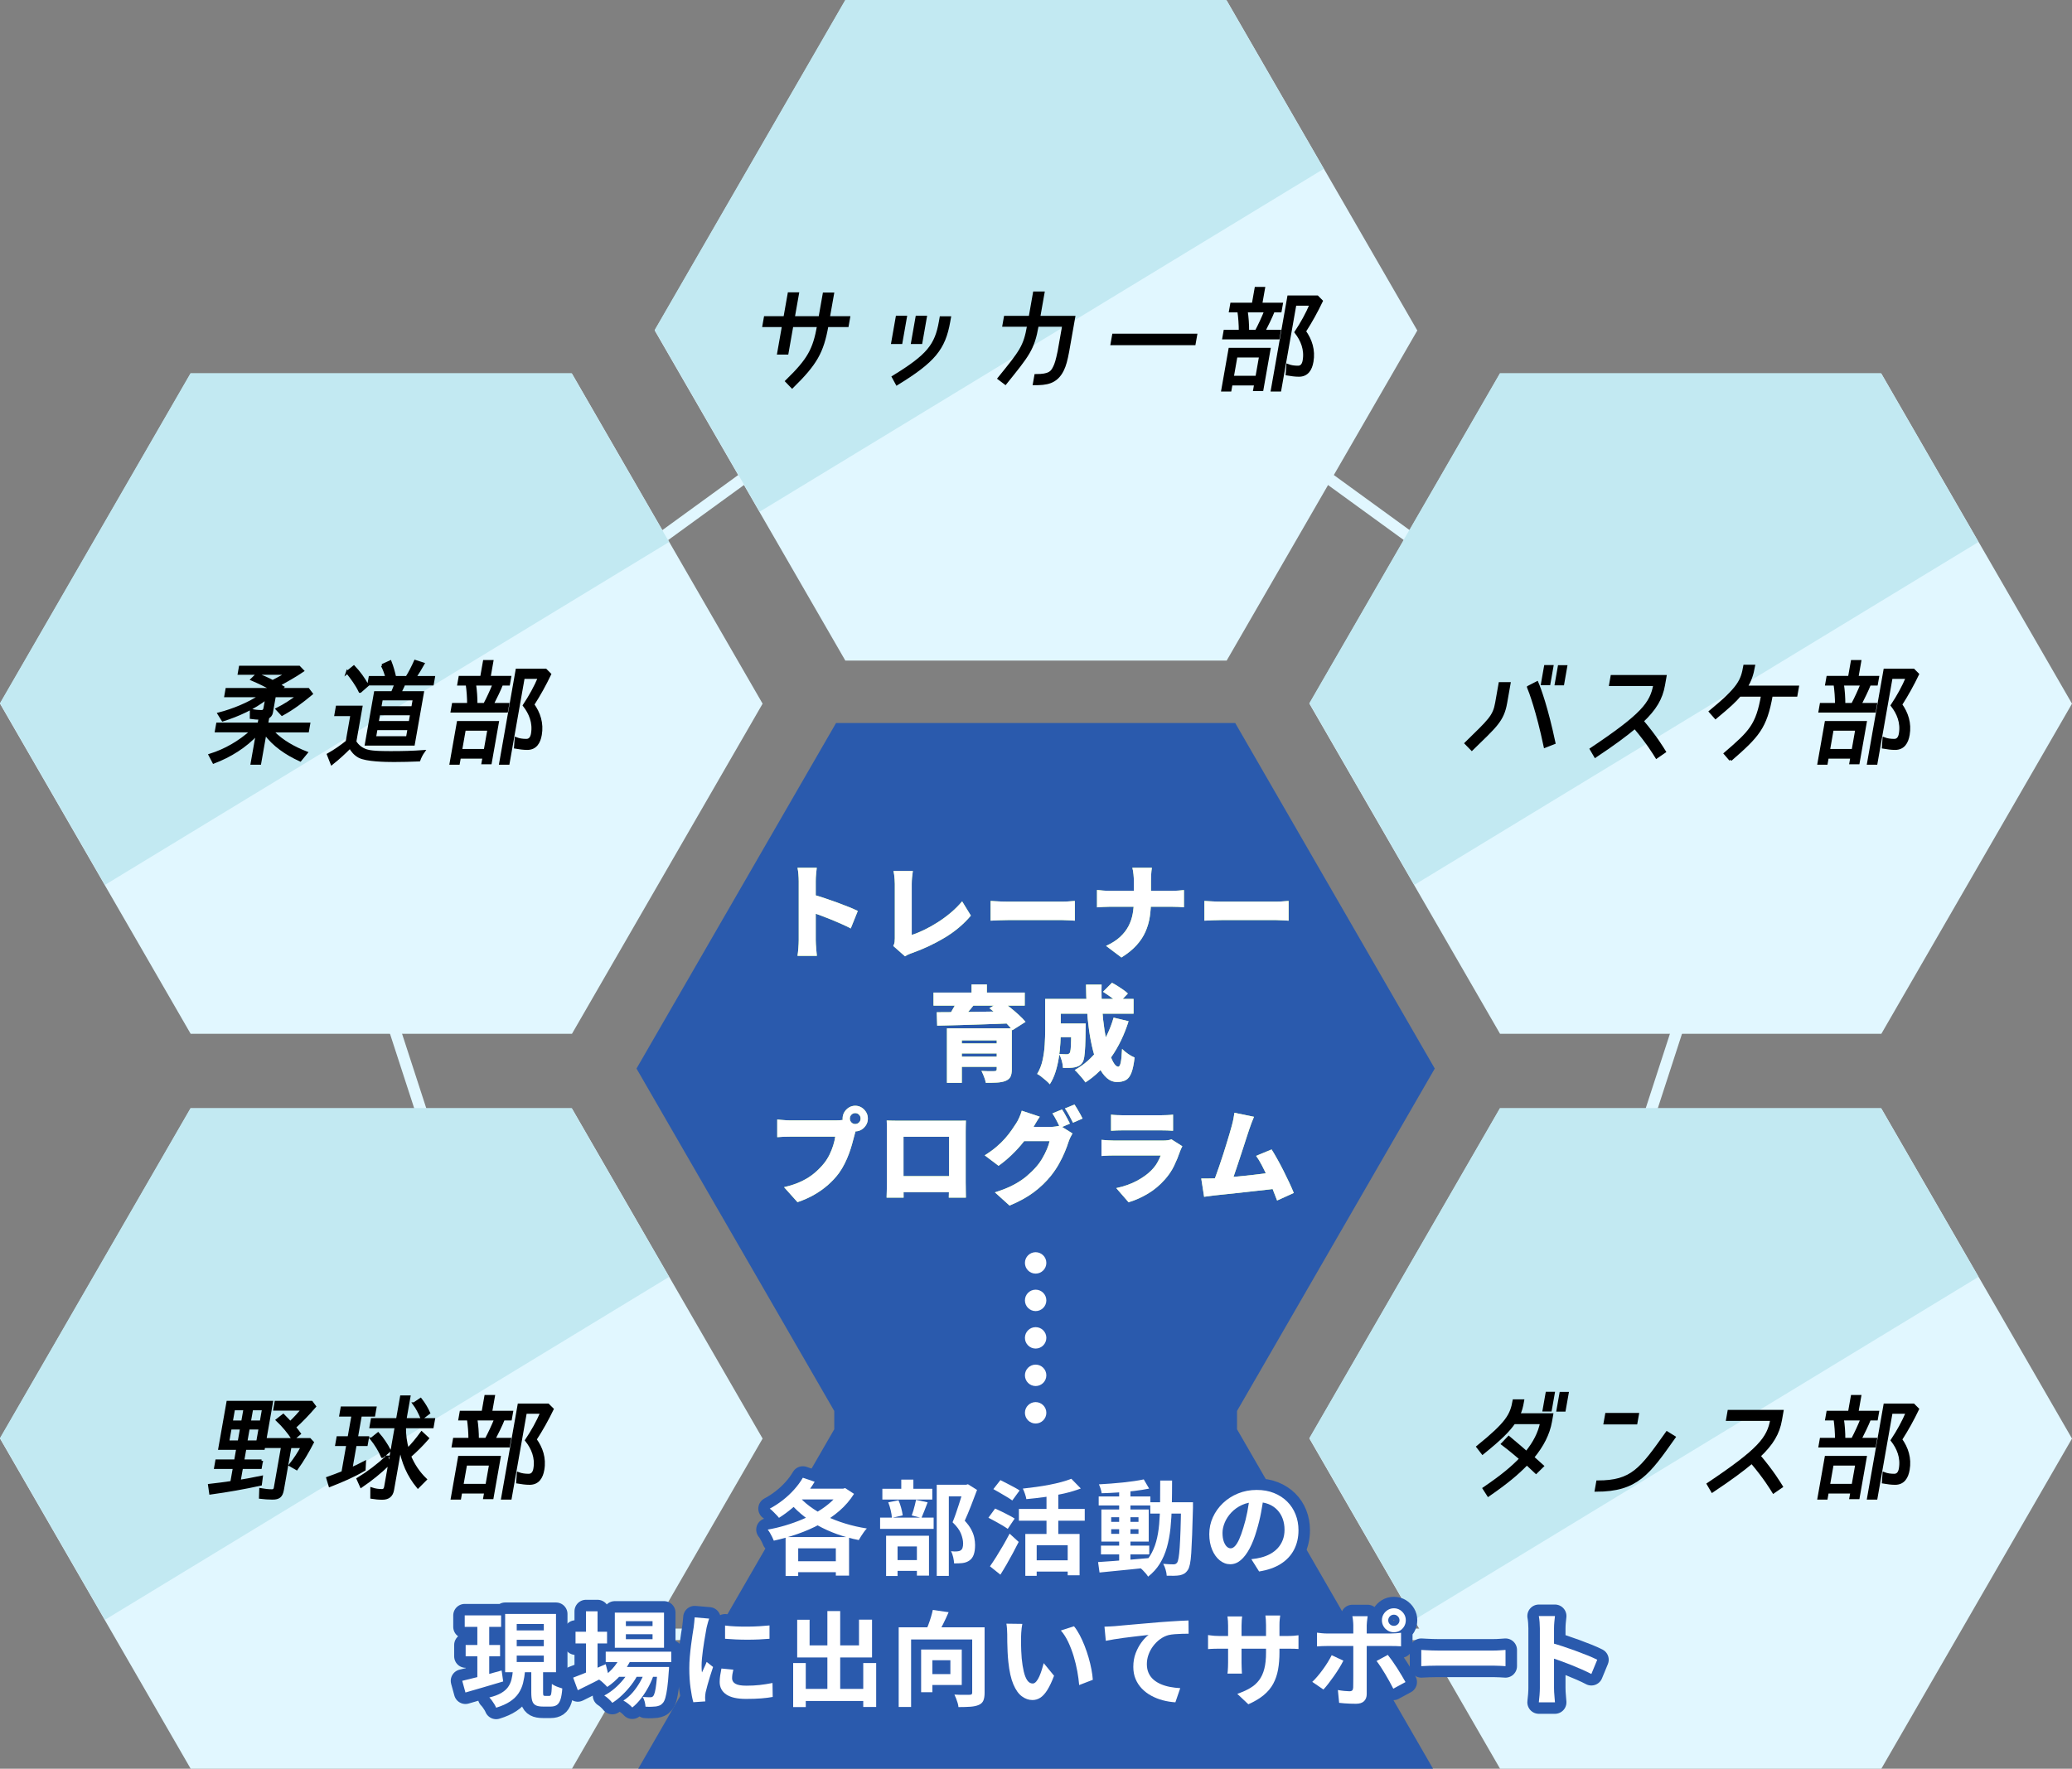 <?xml version="1.0" encoding="UTF-8"?>
<svg id="_レイヤー_2" data-name="レイヤー 2" xmlns="http://www.w3.org/2000/svg" viewBox="0 0 360.791 308.063">
  <rect x="0" y="0" width="360.791" height="308.063" fill="#808080" stroke="none"/>
  <defs>
    <style>
      .cls-1 {
        fill: #caff6f;
      }

      .cls-2 {
        fill: #fff;
      }

      .cls-3 {
        stroke: #000;
        stroke-width: .5px;
      }

      .cls-4 {
        fill: #e1f7ff;
      }

      .cls-5 {
        fill: #c2e9f2;
      }

      .cls-6 {
        fill: none;
        stroke: #2a5aad;
        stroke-linecap: round;
        stroke-linejoin: round;
        stroke-width: 4px;
      }

      .cls-7 {
        fill: #2a5aad;
      }
    </style>
  </defs>
  <g id="_レイヤー_2-2" data-name="レイヤー 2">
    <g>
      <path class="cls-4" d="M180.395,47.535l124.138,90.192-47.417,145.933H103.674l-47.417-145.933,124.138-90.192M180.395,45.063l-126.49,91.9,48.315,148.697h156.35l48.315-148.697-126.49-91.9h0Z"/>
      <g>
        <g>
          <polygon class="cls-4" points="99.593 193.063 33.198 193.063 0 250.563 33.198 308.063 99.593 308.063 132.791 250.563 99.593 193.063"/>
          <polygon class="cls-5" points="99.533 193 33.177 193 0 250.465 18.279 282.125 116.507 222.401 99.533 193"/>
        </g>
        <g>
          <path class="cls-3" d="M45.543,254.445l-.205,1.162h-3.271l-.42,2.384c.121-.02.22-.02.322-.039.828-.118,1.628-.296,2.464-.454l1.082-.216-.16,1.241c-2.826.611-5.675,1.123-8.683,1.536l-.194-1.359c1.289-.157,2.594-.295,3.893-.512h-.02l.455-2.581h-3.27l.205-1.162h3.27l.382-2.167h-3.132l1.417-8.038h7.604l-1.417,8.038h-3.211l-.382,2.167h3.271ZM40.088,248.732l-.424,2.403h1.971l.423-2.403h-1.97ZM40.679,245.383l-.403,2.286h1.971l.402-2.286h-1.97ZM44.866,251.135l.424-2.403h-2.049l-.424,2.403h2.049ZM45.477,247.669l.403-2.286h-2.049l-.403,2.286h2.049ZM47.43,260.946c-.729,0-1.407-.059-2.083-.138l.042-1.359c.669.118,1.325.197,1.976.197.314,0,.5-.158.56-.492l1.268-7.191h-2.876l.219-1.241h7.387l.481.512c-.807,1.557-1.685,3.073-2.757,4.571l-1.091-.63c.785-.985,1.538-2.128,2.104-3.211h-2.147l-1.323,7.506c-.198,1.123-.635,1.478-1.758,1.478ZM51.263,248.594c.312.355.601.729.869,1.104l-1.089.925c-.793-1.202-1.686-2.285-2.749-3.29l1.028-.807.283.295c.335.335.638.631.93.985.755-.709,1.488-1.517,2.209-2.364h-4.904l.211-1.202h6.186l.542.729c-1.112,1.281-2.254,2.502-3.516,3.625Z"/>
          <path class="cls-3" d="M61.858,251.609l-.75,4.255c.748-.335,1.52-.689,2.368-1.143l-.062,1.241c-1.892,1.123-3.913,1.97-5.966,2.777l-.385-1.281c.884-.315,1.789-.65,2.659-1.004h-.02l.854-4.846h-1.931l.212-1.202h1.931l.691-3.92h-2.128l.222-1.261h5.752l-.222,1.261h-2.324l-.691,3.92h1.931l-.212,1.202h-1.931ZM67.386,253.776l.23,1.261c-1.452,1.418-3.034,2.679-4.713,3.822l-.564-1.261c1.81-1.103,3.473-2.384,5.047-3.822ZM70.957,252.515c.886-.886,1.689-1.872,2.468-2.936l1.016.945c-.966,1.124-2.014,2.148-3.109,3.113.651,1.557,1.573,2.916,2.734,4.039l-1.292,1.3c-1.672-2.029-2.664-4.334-3.085-6.974l-1.323,7.506c-.178,1.004-.79,1.458-1.774,1.458-.67,0-1.27-.059-1.863-.158l.005-1.478c.575.197,1.192.276,1.803.276.375,0,.542-.276.604-.63l1.844-10.461h-4.393l.222-1.261h4.394l.698-3.96h1.319l-.698,3.96h4.964l-.223,1.261h-4.826c-.029,1.398.172,2.718.517,3.999ZM64.731,250.623l1.102-.886c.789.886,1.439,1.892,1.988,2.916l-1.205,1.024h-.039c-.492-1.123-1.123-2.127-1.846-3.054ZM72.115,244.497l1.116-.749c.595.768,1.065,1.556,1.419,2.344l-1.138.867h-.059c-.375-.887-.797-1.733-1.339-2.462Z"/>
          <path class="cls-3" d="M80.234,259.883l-.188,1.063h-1.301l1.254-7.112h6.935l-1.24,7.033h-1.3l.174-.985h-4.334ZM85.993,250.683h2.758l-.208,1.182h-9.633l.208-1.182h2.698c.002-1.123-.101-2.443-.264-3.526h-1.478l.208-1.182h3.821l.486-2.758h1.34l-.486,2.758h3.645l-.208,1.182h-1.222c-.367.965-1.157,2.542-1.666,3.526ZM81.092,255.017l-.65,3.684h4.334l.65-3.684h-4.334ZM83.136,250.683h1.536c.586-1.083,1.192-2.404,1.646-3.526h-3.447c.18,1.103.27,2.384.265,3.526ZM94.531,256.002c-.226,1.281-.831,2.364-2.309,2.364-.689,0-1.381-.099-2.09-.217l.106-1.497c.572.216,1.17.295,1.819.295.67,0,.958-.512,1.065-1.123.344-1.95-.386-3.625-1.449-4.964,1.042-1.557,1.961-3.191,2.671-4.866h-2.856l-2.637,14.952h-1.34l2.862-16.233h5.043l.737.729c-.866,1.793-1.846,3.546-2.955,5.26h-.02c1.094,1.498,1.708,3.271,1.351,5.299Z"/>
        </g>
      </g>
      <g>
        <g>
          <polygon class="cls-4" points="327.593 193.063 261.198 193.063 228 250.563 261.198 308.063 327.593 308.063 360.791 250.563 327.593 193.063"/>
          <polygon class="cls-5" points="327.533 193 261.177 193 228 250.465 246.279 282.125 344.507 222.401 327.533 193"/>
        </g>
        <g>
          <path class="cls-3" d="M266.88,253.835l1.69,1.517-1.102,1.083-1.598-1.498c-1.706,1.754-3.438,3.211-6.707,5.477l-.745-1.163c3.263-2.226,4.929-3.645,6.401-5.181,0,0-1.97-1.694-3.171-2.581l1.07-1.123c1.152.946,3.083,2.64,3.083,2.64,1.39-1.714,2.247-3.388,2.625-5.201h-4.811c-1.006,1.418-2.236,2.679-5.449,5.28l-.837-1.083c5.158-4.176,5.863-5.536,6.302-8.018h1.513c-.198,1.123-.357,1.694-.699,2.423h5.76l-.208,1.182c-.379,2.147-1.419,4.196-3.118,6.245ZM269.961,245.6h-1.105l.518-2.935h1.105l-.518,2.935ZM272.381,245.619h-1.105l.518-2.935h1.105l-.518,2.935Z"/>
          <path class="cls-3" d="M277.936,259.567l.257-1.458c6.012,0,7.538-2.167,12.077-8.55l1.241.769c-4.444,6.284-6.458,9.239-13.575,9.239ZM285.135,246.348l-.265,1.498h-5.392l.265-1.498h5.392Z"/>
          <path class="cls-3" d="M308.507,247.235h-7.7l.25-1.418h9.251l-.265,1.497c-.416,2.364-1.488,4.157-3.726,6.284,2.374,2.817,3.463,4.669,3.871,5.319l-1.368.946c-.394-.631-1.47-2.443-3.78-5.182-1.594,1.34-3.626,2.856-6.878,5.023l-.716-1.221c8.906-5.969,10.48-7.959,11.061-11.249Z"/>
          <path class="cls-3" d="M318.188,259.883l-.188,1.063h-1.28l1.254-7.112h6.827l-1.24,7.033h-1.28l.174-.985h-4.267ZM323.882,250.683h2.716l-.208,1.182h-9.484l.208-1.182h2.657c.005-1.123-.093-2.443-.25-3.526h-1.455l.208-1.182h3.763l.486-2.758h1.318l-.486,2.758h3.588l-.208,1.182h-1.202c-.364.965-1.146,2.542-1.65,3.526ZM319.046,255.017l-.649,3.684h4.266l.65-3.684h-4.267ZM321.071,250.683h1.513c.579-1.083,1.18-2.404,1.63-3.526h-3.394c.174,1.103.259,2.384.251,3.526ZM332.274,256.002c-.227,1.281-.824,2.364-2.279,2.364-.679,0-1.359-.099-2.057-.217l.109-1.497c.562.216,1.15.295,1.79.295.659,0,.944-.512,1.052-1.123.344-1.95-.37-3.625-1.413-4.964,1.03-1.557,1.94-3.191,2.643-4.866h-2.812l-2.637,14.952h-1.318l2.862-16.233h4.965l.725.729c-.859,1.793-1.828,3.546-2.925,5.26h-.02c1.073,1.498,1.673,3.271,1.315,5.299Z"/>
        </g>
      </g>
      <g>
        <g>
          <polygon class="cls-4" points="99.593 65.063 33.198 65.063 0 122.563 33.198 180.063 99.593 180.063 132.791 122.563 99.593 65.063"/>
          <polygon class="cls-5" points="99.533 65 33.177 65 0 122.465 18.279 154.125 116.507 94.401 99.533 65"/>
        </g>
        <g>
          <path class="cls-3" d="M47.368,127.312l.128.157c.032.04.063.079.114.119,1.51,1.556,3.668,2.738,5.701,3.526l-1.037,1.261c-2.388-1.083-4.622-2.601-6.12-4.669l-.924,5.24h-1.338l.917-5.201c-2.113,2.305-4.764,3.92-7.592,5.004l-.639-1.222c2.648-.828,5.129-2.246,7.298-4.216h-6.206l.212-1.202h7.215l.178-1.005c-.521-.02-1.04-.04-1.531-.118l.01-1.261c.596.138,1.206.197,1.807.197.33,0,.504-.217.563-.551l.319-1.812c-2.275,1.792-4.989,2.994-7.64,3.842l-.666-1.064c2.419-.63,5.089-1.694,7.286-3.152h-6.109l.194-1.103h7.971c-1.075-.611-2.38-1.241-3.569-1.753l.845-.828c.929.335,1.849.729,2.716,1.202l.726-.374c.576-.296,1.201-.65,1.794-1.044h-8.34l.19-1.084h10.221l.607.63c-1.343.907-2.72,1.675-4.135,2.443h-.02l.668.394-.5.414h4.965l.566.749c-1.591,1.32-3.248,2.581-5.094,3.585l-.849-.906c1.232-.61,2.55-1.478,3.688-2.325h-4.17l-.515,2.916c-.062.354-.293.67-.654.847h.02l-.205,1.163h7.331l-.212,1.202h-6.187Z"/>
          <path class="cls-3" d="M63.866,130.779c.991.315,3.342.295,4.37.295,1.822,0,3.633-.039,5.48-.177-.335.473-.577.966-.765,1.478-1.466.059-2.927.099-4.362.099-1.513,0-4.76-.059-6.022-.709-.725-.395-1.242-.985-1.604-1.675-1.015,1.024-2.058,1.99-3.185,2.876l-.602-1.537c1.186-.67,2.271-1.438,3.285-2.246h-.019l.831-4.708h-2.793l.232-1.32h4.15l-1.06,6.009h-.02c.478.808,1.198,1.339,2.081,1.615ZM60.481,117.088l1.134-.926c.915.965,1.678,2.029,2.326,3.191l-1.216,1.064h-.039c-.579-1.221-1.381-2.286-2.205-3.33ZM66.566,115.906l1.372-.63c.335.847.607,1.832.801,2.719h2.113c.538-.848,1.048-1.872,1.463-2.798l1.34.433c-.453.808-.922,1.596-1.444,2.365h3.277l-.202,1.143h-4.965l-.17.413c-.179.354-.342.729-.521,1.083h3.937l-1.584,8.983h-8.203l1.584-8.983h2.967c.199-.473.433-1.024.594-1.497h-4.693l.202-1.143h2.929c-.202-.729-.457-1.478-.796-2.088ZM65.497,126.918l-.274,1.557h5.721l.274-1.557h-5.721ZM65.952,124.337l-.264,1.498h5.721l.264-1.498h-5.721ZM66.411,121.737l-.268,1.517h5.721l.268-1.517h-5.721Z"/>
          <path class="cls-3" d="M80.004,131.883l-.188,1.063h-1.28l1.254-7.112h6.827l-1.24,7.033h-1.28l.174-.985h-4.267ZM85.699,122.683h2.716l-.208,1.182h-9.484l.208-1.182h2.657c.005-1.123-.093-2.443-.25-3.526h-1.455l.208-1.182h3.763l.486-2.758h1.318l-.486,2.758h3.588l-.208,1.182h-1.202c-.364.965-1.146,2.542-1.65,3.526ZM80.863,127.017l-.649,3.684h4.266l.65-3.684h-4.267ZM82.887,122.683h1.513c.579-1.083,1.18-2.404,1.63-3.526h-3.394c.174,1.103.259,2.384.251,3.526ZM94.09,128.002c-.227,1.281-.824,2.364-2.279,2.364-.679,0-1.359-.099-2.057-.217l.109-1.497c.562.216,1.15.295,1.79.295.659,0,.944-.512,1.052-1.123.344-1.95-.37-3.625-1.413-4.964,1.03-1.557,1.94-3.191,2.643-4.866h-2.812l-2.637,14.952h-1.318l2.862-16.233h4.965l.725.729c-.859,1.793-1.828,3.546-2.925,5.26h-.02c1.073,1.498,1.673,3.271,1.315,5.299Z"/>
        </g>
        <g>
          <polygon class="cls-4" points="327.593 65.063 261.198 65.063 228 122.563 261.198 180.063 327.593 180.063 360.791 122.563 327.593 65.063"/>
          <polygon class="cls-5" points="327.533 65 261.177 65 228 122.465 246.279 154.125 344.507 94.401 327.533 65"/>
        </g>
        <g>
          <path class="cls-3" d="M256.286,130.484l-1.002-1.025c4.08-3.999,4.893-4.649,5.312-7.033l.595-3.369h1.59l-.595,3.369c-.549,3.113-1.82,4.058-5.9,8.058ZM266.141,119.688l1.493-.769c.468,1.083,1.685,4.413,2.965,10.461l-1.562.611c-1.286-6.127-2.592-9.614-2.896-10.303ZM269.717,119.097h-1.145l.531-3.014h1.145l-.531,3.014ZM272.118,119.117h-1.144l.531-3.014h1.144l-.531,3.014Z"/>
          <path class="cls-3" d="M288.14,119.235h-7.7l.25-1.418h9.251l-.265,1.497c-.416,2.364-1.488,4.157-3.726,6.284,2.374,2.817,3.463,4.669,3.871,5.319l-1.368.946c-.394-.631-1.47-2.443-3.78-5.182-1.594,1.34-3.626,2.856-6.878,5.023l-.716-1.221c8.906-5.969,10.48-7.959,11.061-11.249Z"/>
          <path class="cls-3" d="M301.333,132.316l-.918-1.064c4.367-3.763,5.578-4.905,6.485-10.165h-3.976c-.882,1.044-1.716,1.812-4.194,3.88l-.905-1.024c5.062-4.176,5.525-5.378,5.973-7.919h1.553c-.268,1.517-.64,2.521-1.303,3.645h8.941l-.251,1.418h-4.306c-1,5.674-2.355,7.092-7.1,11.229Z"/>
          <path class="cls-3" d="M318.188,131.883l-.188,1.063h-1.28l1.254-7.112h6.827l-1.24,7.033h-1.28l.174-.985h-4.267ZM323.882,122.683h2.716l-.208,1.182h-9.484l.208-1.182h2.657c.005-1.123-.093-2.443-.25-3.526h-1.455l.208-1.182h3.763l.486-2.758h1.318l-.486,2.758h3.588l-.208,1.182h-1.202c-.364.965-1.146,2.542-1.65,3.526ZM319.046,127.017l-.649,3.684h4.266l.65-3.684h-4.267ZM321.071,122.683h1.513c.579-1.083,1.18-2.404,1.63-3.526h-3.394c.174,1.103.259,2.384.251,3.526ZM332.274,128.002c-.227,1.281-.824,2.364-2.279,2.364-.679,0-1.359-.099-2.057-.217l.109-1.497c.562.216,1.15.295,1.79.295.659,0,.944-.512,1.052-1.123.344-1.95-.37-3.625-1.413-4.964,1.03-1.557,1.94-3.191,2.643-4.866h-2.812l-2.637,14.952h-1.318l2.862-16.233h4.965l.725.729c-.859,1.793-1.828,3.546-2.925,5.26h-.02c1.073,1.498,1.673,3.271,1.315,5.299Z"/>
        </g>
      </g>
      <g>
        <g>
          <polygon class="cls-4" points="213.593 .063 147.198 .063 114 57.563 147.198 115.063 213.593 115.063 246.791 57.563 213.593 .063"/>
          <polygon class="cls-5" points="213.533 0 147.177 0 114 57.465 132.279 89.125 230.507 29.401 213.533 0"/>
        </g>
        <g>
          <path class="cls-3" d="M142.53,56.717h-4.635l-.844,4.787h-1.475l.844-4.787h-3.412l.246-1.399h3.413l.733-4.157h1.475l-.733,4.157h4.635l.726-4.118h1.475l-.727,4.118h3.53l-.247,1.399h-3.529c-.82,4.649-1.985,6.639-6.068,10.658l-.951-.985c3.887-3.782,4.789-5.496,5.545-9.672Z"/>
          <path class="cls-3" d="M156.214,55.24h1.455l-.781,4.433h-1.455l.781-4.433ZM163.741,56.008l.117-.669h1.475l-.119.669c-.837,4.748-2.611,6.896-9.027,10.835l-.645-1.183c6.087-3.723,7.47-5.516,8.199-9.653ZM159.667,55.24h1.475l-.781,4.433h-1.475l.781-4.433Z"/>
          <path class="cls-3" d="M185.006,64.44c-1.113,2.246-2.849,2.404-4.904,2.404l.254-1.438c2.405,0,2.809-.532,3.263-1.458.269-.532.457-1.163.79-2.719l.806-4.57h-4.597l-.021.118c-.716,4.058-1.613,5.083-5.539,9.968l-1.096-.828c3.82-4.728,4.479-5.496,5.122-9.141l.021-.118h-4.305l.247-1.399h4.324l.746-4.235h1.514l-.747,4.235h6.09l-1.053,5.969c-.29,1.537-.521,2.404-.915,3.211Z"/>
          <path class="cls-3" d="M193.896,58.372h14.312l-.265,1.497h-14.312l.265-1.497Z"/>
          <path class="cls-3" d="M214.373,66.883l-.188,1.063h-1.28l1.254-7.112h6.827l-1.24,7.033h-1.28l.174-.985h-4.267ZM220.067,57.683h2.716l-.208,1.182h-9.484l.208-1.182h2.657c.005-1.123-.093-2.443-.25-3.526h-1.455l.208-1.182h3.763l.486-2.758h1.318l-.486,2.758h3.588l-.208,1.182h-1.202c-.364.965-1.146,2.542-1.65,3.526ZM215.231,62.017l-.65,3.684h4.268l.649-3.684h-4.267ZM217.255,57.683h1.513c.579-1.083,1.18-2.404,1.63-3.526h-3.394c.174,1.103.258,2.384.251,3.526ZM228.459,63.002c-.226,1.281-.824,2.364-2.279,2.364-.679,0-1.359-.099-2.057-.217l.109-1.497c.562.216,1.15.295,1.79.295.659,0,.943-.512,1.052-1.123.344-1.95-.37-3.625-1.413-4.964,1.03-1.557,1.939-3.191,2.643-4.866h-2.812l-2.637,14.952h-1.318l2.862-16.233h4.965l.724.729c-.858,1.793-1.827,3.546-2.924,5.26h-.02c1.073,1.498,1.673,3.271,1.315,5.299Z"/>
        </g>
      </g>
      <polygon class="cls-7" points="145.266 248.945 111.134 308.063 249.53 308.063 215.399 248.945 215.399 245.755 249.832 186.115 215.082 125.926 145.582 125.926 110.832 186.115 145.266 245.755 145.266 248.945"/>
      <g>
        <g>
          <path class="cls-6" d="M146.351,259.293h.45l.36-.108,1.548,1.008c-.684,1.092-1.53,2.076-2.538,2.952-1.008.876-2.136,1.65-3.384,2.322-1.248.672-2.556,1.245-3.924,1.719-1.368.475-2.742.861-4.122,1.161-.072-.192-.168-.408-.288-.648-.12-.24-.246-.474-.378-.702-.132-.228-.265-.42-.396-.576,1.021-.18,2.043-.423,3.069-.729,1.026-.306,2.021-.663,2.988-1.071.966-.408,1.872-.867,2.718-1.377.846-.51,1.602-1.068,2.268-1.674s1.209-1.251,1.629-1.935v-.342ZM139.799,257.385l2.052.702c-.504.852-1.089,1.668-1.755,2.448-.666.78-1.383,1.494-2.15,2.142-.769.648-1.536,1.212-2.305,1.692-.107-.144-.261-.318-.459-.522-.197-.204-.398-.408-.603-.612s-.384-.36-.54-.468c.768-.408,1.512-.891,2.232-1.449.72-.558,1.383-1.173,1.988-1.845.606-.672,1.119-1.368,1.539-2.088ZM136.793,267.717h11.052v6.714h-2.304v-4.752h-6.552v4.824h-2.196v-6.786ZM138.864,260.319c.576.732,1.287,1.413,2.133,2.043s1.791,1.197,2.835,1.701c1.044.504,2.166.939,3.366,1.305,1.199.366,2.448.651,3.744.855-.156.156-.324.357-.504.603-.181.246-.349.495-.505.747-.155.252-.287.474-.396.666-1.309-.252-2.565-.594-3.771-1.026-1.205-.432-2.34-.945-3.401-1.539-1.062-.594-2.037-1.269-2.925-2.025-.889-.756-1.681-1.584-2.376-2.484l1.8-.846ZM137.91,271.929h9.036v1.908h-9.036v-1.908ZM139.728,259.293h7.109v1.872h-8.406l1.297-1.872Z"/>
          <path class="cls-6" d="M153.248,264.333h9.323v1.962h-9.323v-1.962ZM153.643,259.311h8.694v1.872h-8.694v-1.872ZM154.292,267.483h7.47v6.948h-2.106v-5.076h-3.365v5.148h-1.998v-7.02ZM154.669,261.669l1.782-.36c.18.396.335.84.468,1.332.132.492.222.924.27,1.296l-1.89.432c-.012-.36-.078-.795-.198-1.305-.12-.51-.264-.975-.432-1.395ZM155.029,271.731h5.562v1.872h-5.562v-1.872ZM156.937,257.709h2.106v2.772h-2.106v-2.772ZM159.511,261.237l2.016.432c-.191.492-.381.981-.566,1.467-.187.486-.357.903-.514,1.251l-1.691-.432c.096-.252.191-.537.288-.855.096-.318.183-.642.261-.972s.146-.627.207-.891ZM163.111,258.609h5.257v2.016h-3.15v13.86h-2.106v-15.876ZM167.809,258.609h.414l.324-.09,1.584.99c-.324.876-.675,1.797-1.053,2.763s-.741,1.833-1.09,2.601c.505.54.886,1.06,1.144,1.557.258.498.432.969.521,1.413.091.444.136.864.136,1.26,0,.672-.078,1.23-.234,1.674s-.408.786-.756,1.026c-.336.24-.75.39-1.242.45-.204.024-.429.039-.675.045s-.495.009-.747.009c-.012-.3-.063-.654-.153-1.062-.09-.408-.219-.762-.387-1.062.204.024.39.039.558.045.168.006.324.003.469-.009.119-.012.236-.03.351-.054.114-.024.213-.065.297-.126.156-.096.268-.243.333-.441.066-.198.1-.453.1-.765,0-.504-.124-1.071-.369-1.701-.246-.63-.735-1.293-1.467-1.989.18-.432.362-.915.549-1.449.186-.534.365-1.074.54-1.62.174-.546.336-1.059.485-1.539.15-.479.273-.876.369-1.188v-.738Z"/>
          <path class="cls-6" d="M172.108,264.351l1.17-1.602c.336.144.72.324,1.152.54.432.216.852.429,1.26.639s.738.399.99.567l-1.206,1.8c-.24-.18-.556-.384-.945-.612-.39-.228-.801-.462-1.232-.702-.433-.24-.828-.45-1.188-.63ZM172.378,272.811c.323-.456.681-.993,1.07-1.611.39-.618.789-1.278,1.197-1.98s.792-1.401,1.152-2.097l1.584,1.44c-.312.624-.646,1.266-.999,1.926-.354.66-.715,1.308-1.08,1.944-.366.636-.735,1.248-1.107,1.836l-1.817-1.458ZM172.972,259.365l1.224-1.566c.336.168.714.36,1.134.576.42.216.831.432,1.233.648.402.216.729.408.981.576l-1.278,1.746c-.24-.18-.552-.384-.937-.612-.384-.228-.786-.465-1.205-.711-.421-.246-.805-.465-1.152-.657ZM177.418,262.821h11.466v2.052h-11.466v-2.052ZM186.544,257.565l1.655,1.692c-.876.336-1.848.627-2.916.873-1.067.246-2.163.447-3.284.603-1.123.156-2.218.282-3.285.378-.036-.252-.117-.561-.243-.927-.126-.366-.249-.668-.369-.909.768-.084,1.545-.18,2.331-.288s1.551-.234,2.295-.378,1.44-.303,2.088-.477c.648-.174,1.224-.363,1.729-.567ZM178.534,267.177h9.45v7.2h-2.07v-5.238h-5.399v5.328h-1.98v-7.29ZM179.956,271.767h6.822v1.962h-6.822v-1.962ZM182.224,259.599h2.052v8.712h-2.052v-8.712Z"/>
          <path class="cls-6" d="M191.204,272.073c.756-.048,1.62-.108,2.592-.18.972-.072,2.001-.153,3.087-.243,1.086-.09,2.169-.183,3.249-.279l.019,1.638c-1.021.108-2.05.216-3.087.324-1.038.108-2.034.207-2.988.297-.954.09-1.827.177-2.619.261l-.252-1.818ZM191.312,260.643h9v1.566h-9v-1.566ZM199.16,257.673l.936,1.602c-.756.156-1.604.291-2.547.405-.942.114-1.905.204-2.889.27-.984.066-1.926.111-2.826.135-.036-.228-.099-.489-.188-.783-.091-.294-.189-.549-.298-.765.672-.036,1.362-.081,2.07-.135.708-.054,1.407-.117,2.097-.189.69-.072,1.344-.153,1.963-.243.617-.09,1.179-.189,1.683-.297ZM191.708,269.211h8.406v1.53h-8.406v-1.53ZM191.78,262.911h8.244v5.598h-8.244v-5.598ZM193.49,264.261v.81h4.752v-.81h-4.752ZM193.49,266.349v.81h4.752v-.81h-4.752ZM194.876,259.383h1.962v12.906h-1.962v-12.906ZM202.022,257.871h2.069c0,1.536-.015,2.994-.045,4.374-.03,1.38-.107,2.679-.233,3.897-.126,1.218-.337,2.346-.631,3.384s-.705,1.983-1.232,2.835c-.528.852-1.206,1.602-2.034,2.25-.108-.18-.249-.372-.423-.576s-.354-.399-.54-.585c-.187-.186-.369-.339-.549-.459.756-.576,1.368-1.239,1.836-1.989s.828-1.584,1.08-2.502c.252-.918.426-1.926.521-3.024.096-1.098.15-2.28.162-3.546.012-1.266.019-2.619.019-4.059ZM200.293,261.651h6.246v1.98h-6.246v-1.98ZM205.658,261.651h2.07v.954c-.049,1.848-.097,3.417-.145,4.707-.048,1.291-.099,2.353-.153,3.186-.054.834-.132,1.485-.233,1.953-.103.468-.226.804-.369,1.008-.204.3-.417.513-.639.639-.223.126-.483.219-.783.279-.276.047-.612.075-1.008.081-.396.006-.811.003-1.242-.009-.013-.3-.075-.648-.189-1.044s-.255-.738-.423-1.026c.384.036.738.06,1.062.072.323.012.569.018.737.018.145,0,.264-.024.36-.072.096-.048.186-.126.27-.234.097-.144.181-.423.252-.837.072-.414.136-1.008.189-1.782.054-.774.102-1.773.144-2.997.042-1.224.075-2.706.1-4.446v-.45Z"/>
          <path class="cls-6" d="M220.052,260.535c-.12.912-.276,1.884-.468,2.916-.192,1.032-.45,2.076-.773,3.132-.349,1.212-.757,2.256-1.225,3.132s-.98,1.551-1.539,2.025c-.558.474-1.167.711-1.827.711s-1.269-.225-1.827-.675c-.558-.45-1.002-1.071-1.331-1.863-.331-.792-.495-1.692-.495-2.7,0-1.044.209-2.028.63-2.952.42-.924,1.005-1.743,1.755-2.457.75-.714,1.626-1.275,2.628-1.683,1.002-.408,2.085-.612,3.249-.612,1.116,0,2.121.18,3.015.54.895.36,1.659.858,2.295,1.494.637.636,1.122,1.38,1.458,2.232s.504,1.77.504,2.754c0,1.26-.258,2.388-.773,3.384-.517.996-1.281,1.818-2.295,2.466-1.015.648-2.277,1.092-3.789,1.332l-1.351-2.142c.349-.036.654-.078.919-.126.264-.048.516-.102.756-.162.575-.144,1.112-.351,1.61-.621s.934-.606,1.306-1.008c.371-.402.662-.873.873-1.413.209-.54.314-1.134.314-1.782,0-.708-.107-1.355-.324-1.944-.216-.588-.534-1.101-.954-1.539-.42-.438-.93-.774-1.529-1.008-.601-.234-1.29-.351-2.07-.351-.96,0-1.806.171-2.538.513-.732.342-1.35.783-1.854,1.323s-.886,1.122-1.144,1.746-.387,1.218-.387,1.782c0,.601.072,1.102.216,1.503.145.402.321.702.531.9.21.198.435.297.675.297.252,0,.501-.129.747-.387.246-.258.489-.65.729-1.179.24-.528.48-1.194.721-1.998.275-.864.51-1.788.702-2.772.191-.984.329-1.944.414-2.88l2.447.072Z"/>
          <path class="cls-6" d="M80.489,292.758c.588-.144,1.257-.309,2.008-.495.749-.186,1.538-.393,2.366-.621l2.484-.684.27,1.908c-1.128.336-2.273.675-3.438,1.017-1.164.342-2.208.646-3.132.909l-.559-2.034ZM80.921,281.364h6.336v1.998h-6.336v-1.998ZM81.084,286.512h5.993v1.98h-5.993v-1.98ZM83.117,282.156h2.07v10.566l-2.07.324v-10.89ZM89.309,290.976h2.124c-.072.78-.189,1.497-.351,2.151-.162.654-.424,1.251-.783,1.791-.36.54-.855,1.02-1.485,1.44s-1.438.78-2.421,1.08c-.072-.18-.174-.381-.306-.603-.133-.222-.276-.438-.433-.648s-.306-.387-.449-.531c.839-.204,1.523-.459,2.052-.765.527-.306.93-.654,1.206-1.044.275-.39.474-.822.594-1.296.12-.474.204-.999.252-1.575ZM87.96,281.112h8.855v10.152h-8.855v-10.152ZM89.975,282.858v1.116h4.716v-1.116h-4.716ZM89.975,285.612v1.116h4.716v-1.116h-4.716ZM89.975,288.366v1.116h4.716v-1.116h-4.716ZM92.513,290.454h2.052v4.338c0,.264.021.429.063.495.042.066.141.099.297.099h.738c.107,0,.188-.047.242-.144.055-.096.097-.297.126-.603.03-.306.052-.753.063-1.341.144.108.32.213.531.315.209.102.432.192.666.27.233.078.44.147.621.207-.061.816-.166,1.452-.315,1.908-.15.456-.36.777-.63.963-.271.186-.621.279-1.053.279h-1.387c-.552,0-.972-.078-1.26-.234s-.486-.411-.594-.765c-.108-.354-.162-.831-.162-1.431v-4.356Z"/>
          <path class="cls-6" d="M99.802,292.2c.468-.168,1.011-.378,1.629-.63.617-.252,1.274-.525,1.971-.819.695-.294,1.386-.591,2.07-.891l.468,1.854c-.9.468-1.818.936-2.754,1.404-.937.468-1.794.894-2.574,1.278l-.81-2.196ZM100.215,284.208h5.49v2.034h-5.49v-2.034ZM102.034,280.644h2.016v11.196h-2.016v-11.196ZM108.118,288.348l1.854.468c-.444,1.032-1.048,1.983-1.81,2.853s-1.569,1.587-2.421,2.151c-.108-.12-.249-.267-.423-.441-.174-.174-.354-.339-.54-.495-.187-.156-.351-.282-.495-.378.84-.456,1.599-1.047,2.277-1.773.678-.726,1.196-1.521,1.557-2.385ZM109.72,290.724l1.403.828c-.3.625-.692,1.254-1.179,1.89-.486.636-1.017,1.23-1.593,1.782s-1.152,1.008-1.729,1.368c-.168-.216-.381-.444-.639-.684-.258-.24-.513-.438-.765-.594.587-.3,1.172-.696,1.755-1.188.582-.492,1.112-1.035,1.593-1.629.479-.594.864-1.185,1.152-1.773ZM105.472,287.682h11.411v1.818h-11.411v-1.818ZM107.056,280.878h8.567v6.12h-8.567v-6.12ZM107.434,290.346h7.397v1.71h-7.397v-1.71ZM112.438,290.706l1.458.792c-.216.72-.522,1.455-.918,2.205-.396.75-.841,1.449-1.332,2.097-.492.648-1.008,1.182-1.548,1.602-.181-.204-.414-.42-.702-.648s-.57-.414-.847-.558c.588-.372,1.135-.852,1.639-1.44.504-.588.95-1.236,1.341-1.944.39-.708.693-1.41.909-2.106ZM108.982,282.372v.846h4.644v-.846h-4.644ZM108.982,284.64v.864h4.644v-.864h-4.644ZM114.507,290.346h1.998c-.012.372-.029.624-.054.756-.072,1.164-.159,2.121-.261,2.871-.103.75-.213,1.332-.333,1.746-.12.414-.265.711-.433.891-.168.204-.351.348-.549.432-.197.084-.417.144-.656.18-.205.024-.466.042-.783.054-.318.012-.663.006-1.035-.018-.012-.252-.061-.543-.145-.873s-.197-.603-.342-.819c.288.024.546.039.774.045.228.006.401.009.521.009s.219-.012.297-.036.153-.078.226-.162c.107-.12.207-.351.297-.693.09-.342.174-.843.252-1.503s.153-1.518.225-2.574v-.306Z"/>
          <path class="cls-6" d="M123.48,281.922c-.048.12-.103.288-.162.504-.061.216-.117.426-.171.63s-.093.36-.117.468c-.036.252-.093.579-.171.981-.078.402-.156.852-.234,1.35s-.152,1.005-.225,1.521c-.072.516-.129,1.014-.171,1.494s-.063.9-.063,1.26c0,.168.003.36.01.576.006.216.026.414.062.594.084-.204.174-.408.271-.612.096-.204.191-.411.288-.621.096-.21.18-.411.252-.603l1.115.882c-.168.492-.339,1.02-.513,1.584s-.33,1.095-.468,1.593c-.139.498-.243.909-.315,1.233-.023.132-.045.282-.062.45-.019.168-.027.3-.027.396s.003.213.009.351c.006.138.016.267.027.387l-2.088.144c-.18-.624-.342-1.455-.486-2.493-.144-1.038-.216-2.169-.216-3.393,0-.672.03-1.356.09-2.052.061-.696.132-1.365.216-2.007s.165-1.227.243-1.755c.078-.528.147-.966.207-1.314.024-.252.057-.537.1-.855.041-.317.068-.621.081-.909l2.52.216ZM127.692,290.814c-.072.3-.126.567-.162.801-.036.234-.054.471-.054.711,0,.192.048.369.144.531.097.162.243.3.441.414.198.114.456.198.774.252.317.054.704.081,1.16.081.804,0,1.561-.039,2.269-.117.708-.078,1.458-.195,2.25-.351l.036,2.43c-.576.108-1.239.192-1.989.252s-1.635.09-2.655.09c-1.548,0-2.7-.261-3.456-.783s-1.134-1.245-1.134-2.169c0-.348.027-.711.081-1.089.054-.378.129-.795.225-1.251l2.07.198ZM126.252,283.128c.552.072,1.172.123,1.862.153.69.03,1.393.042,2.106.036.714-.006,1.4-.03,2.061-.072s1.23-.087,1.71-.135v2.322c-.552.048-1.158.087-1.817.117-.66.03-1.339.045-2.034.045-.696,0-1.377-.015-2.043-.045-.666-.03-1.281-.069-1.845-.117v-2.304Z"/>
          <path class="cls-6" d="M138.111,289.662h2.195v7.668h-2.195v-7.668ZM138.812,282.12h2.16v4.464h8.604v-4.482h2.268v6.588h-13.032v-6.57ZM139.172,294.162h12.294v2.106h-12.294v-2.106ZM144.069,280.608h2.231v14.85h-2.231v-14.85ZM150.315,289.662h2.25v7.65h-2.25v-7.65Z"/>
          <path class="cls-6" d="M156.487,283.434h13.554v2.124h-11.394v11.754h-2.16v-13.878ZM160.393,287.304h1.962v7.434h-1.962v-7.434ZM162.427,280.41l2.754.396c-.312.732-.646,1.446-.999,2.142-.354.696-.675,1.284-.963,1.764l-2.088-.45c.168-.372.335-.78.504-1.224.168-.444.32-.894.459-1.35.138-.456.249-.882.333-1.278ZM161.239,287.304h6.229v6.174h-6.229v-1.89h4.248v-2.412h-4.248v-1.872ZM169.285,283.434h2.16v11.394c0,.576-.072,1.032-.216,1.368s-.408.588-.792.756c-.384.167-.864.272-1.44.315-.575.042-1.277.063-2.105.063-.013-.204-.058-.438-.135-.702-.078-.264-.169-.528-.271-.792s-.201-.492-.297-.684c.36.024.717.039,1.071.045.354.006.675.006.963,0,.288-.006.492-.009.612-.009.167,0,.284-.027.351-.081.065-.054.099-.159.099-.315v-11.358Z"/>
          <path class="cls-6" d="M178.013,282.84c-.048.216-.087.462-.116.738-.03.276-.055.546-.072.81-.019.264-.027.48-.027.648-.012.396-.015.804-.009,1.224.006.42.018.849.036,1.287.018.438.045.873.081,1.305.084.864.204,1.626.359,2.286.156.66.36,1.173.612,1.539.252.366.57.549.954.549.204,0,.405-.114.603-.342.198-.228.378-.524.54-.891s.307-.753.433-1.161c.126-.408.236-.792.333-1.152l1.8,2.196c-.396,1.044-.789,1.875-1.179,2.493-.391.618-.796,1.062-1.216,1.332s-.876.405-1.367.405c-.648,0-1.264-.216-1.846-.648s-1.077-1.131-1.484-2.097c-.408-.966-.696-2.253-.864-3.861-.061-.552-.105-1.134-.135-1.746-.03-.612-.048-1.194-.055-1.746-.006-.552-.009-1.008-.009-1.368,0-.252-.012-.552-.036-.9-.023-.348-.06-.66-.107-.936l2.771.036ZM187.013,283.254c.336.408.66.906.973,1.494.312.588.6,1.218.863,1.89.265.672.498,1.359.702,2.061.204.702.369,1.386.495,2.052s.207,1.275.243,1.827l-2.376.918c-.061-.732-.168-1.53-.324-2.394-.156-.864-.366-1.734-.63-2.61s-.579-1.704-.945-2.484c-.366-.78-.795-1.452-1.287-2.016l2.286-.738Z"/>
          <path class="cls-6" d="M192.318,283.326c.359-.012.702-.027,1.025-.045.324-.018.576-.033.756-.045.372-.036.828-.078,1.368-.126.54-.048,1.149-.102,1.827-.162.678-.06,1.401-.123,2.169-.189.768-.065,1.566-.135,2.395-.207.623-.048,1.247-.093,1.872-.135.623-.042,1.215-.078,1.772-.108.559-.03,1.041-.051,1.449-.063l.018,2.304c-.323,0-.695.006-1.115.018-.421.012-.838.033-1.251.063-.414.03-.783.081-1.107.153-.54.144-1.041.387-1.503.729-.462.342-.867.747-1.215,1.215-.349.468-.615.969-.802,1.503-.186.534-.278,1.071-.278,1.611,0,.588.102,1.107.306,1.557s.489.834.855,1.152c.365.318.795.583,1.287.792.491.21,1.022.369,1.593.477.569.108,1.161.18,1.772.216l-.846,2.466c-.756-.048-1.491-.168-2.205-.36-.714-.192-1.38-.456-1.998-.792s-1.161-.747-1.629-1.233c-.468-.486-.834-1.044-1.098-1.674-.265-.63-.396-1.335-.396-2.115,0-.876.138-1.674.414-2.394.276-.72.618-1.353,1.026-1.899.407-.546.815-.969,1.224-1.269-.336.036-.741.081-1.215.135-.475.054-.984.114-1.53.18s-1.101.135-1.665.207c-.563.072-1.106.153-1.629.243-.521.09-.993.177-1.413.261l-.233-2.466Z"/>
          <path class="cls-6" d="M210.352,284.784c.119.012.275.033.468.063.191.03.414.054.666.072s.527.027.828.027h11.808c.479,0,.87-.012,1.17-.036s.57-.054.811-.09v2.394c-.192-.024-.45-.039-.774-.045-.324-.006-.727-.009-1.206-.009h-11.808c-.301,0-.573.003-.819.009-.246.006-.462.015-.647.027-.187.012-.352.024-.495.036v-2.448ZM216.292,281.544c-.024.168-.048.393-.072.675-.023.282-.035.597-.035.945v6.444c0,.264.006.519.018.765s.021.462.027.648c.006.186.015.345.026.477h-2.52c.023-.132.042-.291.054-.477s.024-.402.036-.648.018-.501.018-.765v-6.444c0-.264-.009-.534-.026-.81-.019-.276-.045-.546-.081-.81h2.556ZM222.79,287.754c0,1.116-.081,2.127-.243,3.033s-.44,1.728-.837,2.466c-.396.738-.948,1.401-1.656,1.989-.708.587-1.602,1.122-2.682,1.602l-1.926-1.818c.864-.3,1.611-.636,2.241-1.008s1.148-.831,1.557-1.377.711-1.206.909-1.98c.198-.774.297-1.713.297-2.817v-4.788c0-.372-.012-.699-.036-.981-.024-.282-.048-.513-.072-.693h2.574c-.024.18-.051.411-.081.693-.03.282-.045.609-.045.981v4.698Z"/>
          <path class="cls-6" d="M233.916,289.248c-.204.408-.449.846-.737,1.314-.288.468-.598.936-.928,1.404-.33.468-.65.903-.963,1.305-.312.402-.594.735-.846.999l-1.944-1.332c.3-.276.609-.603.928-.981.317-.378.63-.777.936-1.197.306-.42.588-.84.846-1.26s.483-.822.675-1.206l2.034.954ZM229.326,284.37c.276.036.564.069.864.099.3.03.594.045.882.045h11.106c.252,0,.549-.012.891-.036s.639-.054.891-.09v2.358c-.275-.024-.575-.039-.899-.045-.324-.006-.612-.009-.864-.009h-11.124c-.264,0-.555.006-.873.018-.318.012-.609.03-.873.054v-2.394ZM238.146,281.508c-.013.084-.03.222-.054.414-.024.192-.049.393-.072.603-.024.21-.036.393-.036.549v11.988c0,.516-.153.927-.459,1.233s-.777.459-1.413.459c-.324,0-.654-.006-.99-.018-.336-.012-.666-.03-.99-.054-.323-.024-.642-.054-.953-.09l-.217-2.232c.385.072.759.126,1.125.162s.657.054.873.054c.24,0,.408-.051.504-.153.097-.102.15-.267.162-.495,0-.108.003-.342.01-.702.006-.36.009-.786.009-1.278v-8.874c0-.24-.019-.524-.055-.855-.035-.33-.071-.567-.107-.711h2.664ZM241.656,288.24c.228.288.483.63.765,1.026.282.396.567.819.855,1.269.288.45.558.888.81,1.314s.469.801.648,1.125l-2.124,1.152c-.192-.384-.411-.798-.657-1.242-.246-.444-.501-.888-.765-1.332-.265-.444-.525-.861-.783-1.251-.258-.39-.495-.723-.711-.999l1.962-1.062ZM240.629,282.21c0-.384.093-.732.279-1.044s.438-.564.756-.756c.318-.192.669-.288,1.054-.288.384,0,.731.096,1.044.288.312.192.561.444.747.756.186.312.278.66.278,1.044,0,.384-.093.735-.278,1.053-.187.318-.436.57-.747.756-.312.186-.66.279-1.044.279-.385,0-.735-.093-1.054-.279-.317-.186-.569-.438-.756-.756s-.279-.669-.279-1.053ZM241.728,282.21c0,.276.096.507.288.693.191.187.426.279.702.279.264,0,.491-.093.684-.279.191-.186.288-.417.288-.693,0-.264-.097-.492-.288-.684-.192-.192-.42-.288-.684-.288-.276,0-.511.096-.702.288-.192.192-.288.42-.288.684Z"/>
          <path class="cls-6" d="M247.481,287.376c.216.012.491.027.828.045.335.018.687.033,1.053.045.366.012.705.018,1.017.018h9.666c.42,0,.816-.015,1.188-.045.372-.03.678-.051.918-.063v2.826c-.204-.012-.511-.03-.918-.054-.408-.024-.805-.036-1.188-.036h-9.666c-.516,0-1.044.009-1.584.027-.54.018-.978.039-1.313.063v-2.826Z"/>
          <path class="cls-6" d="M268.132,293.982v-10.35c0-.312-.016-.672-.045-1.08-.03-.408-.075-.768-.136-1.08h2.809c-.036.312-.072.657-.108,1.035s-.054.753-.054,1.125v10.35c0,.168.006.405.018.711s.036.621.072.945c.036.324.06.612.072.864h-2.809c.048-.36.09-.78.126-1.26.036-.48.055-.9.055-1.26ZM270.058,286.134c.6.156,1.271.357,2.016.603.744.246,1.494.507,2.25.783.756.276,1.467.549,2.133.819s1.222.519,1.665.747l-1.025,2.484c-.504-.264-1.062-.531-1.674-.801-.612-.27-1.233-.531-1.863-.783s-1.248-.486-1.854-.702c-.605-.216-1.154-.408-1.646-.576v-2.574Z"/>
        </g>
        <g>
          <path class="cls-2" d="M146.351,259.293h.45l.36-.108,1.548,1.008c-.684,1.092-1.53,2.076-2.538,2.952-1.008.876-2.136,1.65-3.384,2.322-1.248.672-2.556,1.245-3.924,1.719-1.368.475-2.742.861-4.122,1.161-.072-.192-.168-.408-.288-.648-.12-.24-.246-.474-.378-.702-.132-.228-.265-.42-.396-.576,1.021-.18,2.043-.423,3.069-.729,1.026-.306,2.021-.663,2.988-1.071.966-.408,1.872-.867,2.718-1.377.846-.51,1.602-1.068,2.268-1.674s1.209-1.251,1.629-1.935v-.342ZM139.799,257.385l2.052.702c-.504.852-1.089,1.668-1.755,2.448-.666.78-1.383,1.494-2.15,2.142-.769.648-1.536,1.212-2.305,1.692-.107-.144-.261-.318-.459-.522-.197-.204-.398-.408-.603-.612s-.384-.36-.54-.468c.768-.408,1.512-.891,2.232-1.449.72-.558,1.383-1.173,1.988-1.845.606-.672,1.119-1.368,1.539-2.088ZM136.793,267.717h11.052v6.714h-2.304v-4.752h-6.552v4.824h-2.196v-6.786ZM138.864,260.319c.576.732,1.287,1.413,2.133,2.043s1.791,1.197,2.835,1.701c1.044.504,2.166.939,3.366,1.305,1.199.366,2.448.651,3.744.855-.156.156-.324.357-.504.603-.181.246-.349.495-.505.747-.155.252-.287.474-.396.666-1.309-.252-2.565-.594-3.771-1.026-1.205-.432-2.34-.945-3.401-1.539-1.062-.594-2.037-1.269-2.925-2.025-.889-.756-1.681-1.584-2.376-2.484l1.8-.846ZM137.91,271.929h9.036v1.908h-9.036v-1.908ZM139.728,259.293h7.109v1.872h-8.406l1.297-1.872Z"/>
          <path class="cls-2" d="M153.248,264.333h9.323v1.962h-9.323v-1.962ZM153.643,259.311h8.694v1.872h-8.694v-1.872ZM154.292,267.483h7.47v6.948h-2.106v-5.076h-3.365v5.148h-1.998v-7.02ZM154.669,261.669l1.782-.36c.18.396.335.84.468,1.332.132.492.222.924.27,1.296l-1.89.432c-.012-.36-.078-.795-.198-1.305-.12-.51-.264-.975-.432-1.395ZM155.029,271.731h5.562v1.872h-5.562v-1.872ZM156.937,257.709h2.106v2.772h-2.106v-2.772ZM159.511,261.237l2.016.432c-.191.492-.381.981-.566,1.467-.187.486-.357.903-.514,1.251l-1.691-.432c.096-.252.191-.537.288-.855.096-.318.183-.642.261-.972s.146-.627.207-.891ZM163.111,258.609h5.257v2.016h-3.15v13.86h-2.106v-15.876ZM167.809,258.609h.414l.324-.09,1.584.99c-.324.876-.675,1.797-1.053,2.763s-.741,1.833-1.09,2.601c.505.54.886,1.06,1.144,1.557.258.498.432.969.521,1.413.091.444.136.864.136,1.26,0,.672-.078,1.23-.234,1.674s-.408.786-.756,1.026c-.336.24-.75.39-1.242.45-.204.024-.429.039-.675.045s-.495.009-.747.009c-.012-.3-.063-.654-.153-1.062-.09-.408-.219-.762-.387-1.062.204.024.39.039.558.045.168.006.324.003.469-.009.119-.012.236-.03.351-.054.114-.024.213-.065.297-.126.156-.096.268-.243.333-.441.066-.198.1-.453.1-.765,0-.504-.124-1.071-.369-1.701-.246-.63-.735-1.293-1.467-1.989.18-.432.362-.915.549-1.449.186-.534.365-1.074.54-1.62.174-.546.336-1.059.485-1.539.15-.479.273-.876.369-1.188v-.738Z"/>
          <path class="cls-2" d="M172.108,264.351l1.17-1.602c.336.144.72.324,1.152.54.432.216.852.429,1.26.639s.738.399.99.567l-1.206,1.8c-.24-.18-.556-.384-.945-.612-.39-.228-.801-.462-1.232-.702-.433-.24-.828-.45-1.188-.63ZM172.378,272.811c.323-.456.681-.993,1.07-1.611.39-.618.789-1.278,1.197-1.98s.792-1.401,1.152-2.097l1.584,1.44c-.312.624-.646,1.266-.999,1.926-.354.66-.715,1.308-1.08,1.944-.366.636-.735,1.248-1.107,1.836l-1.817-1.458ZM172.972,259.365l1.224-1.566c.336.168.714.36,1.134.576.42.216.831.432,1.233.648.402.216.729.408.981.576l-1.278,1.746c-.24-.18-.552-.384-.937-.612-.384-.228-.786-.465-1.205-.711-.421-.246-.805-.465-1.152-.657ZM177.418,262.821h11.466v2.052h-11.466v-2.052ZM186.544,257.565l1.655,1.692c-.876.336-1.848.627-2.916.873-1.067.246-2.163.447-3.284.603-1.123.156-2.218.282-3.285.378-.036-.252-.117-.561-.243-.927-.126-.366-.249-.668-.369-.909.768-.084,1.545-.18,2.331-.288s1.551-.234,2.295-.378,1.44-.303,2.088-.477c.648-.174,1.224-.363,1.729-.567ZM178.534,267.177h9.45v7.2h-2.07v-5.238h-5.399v5.328h-1.98v-7.29ZM179.956,271.767h6.822v1.962h-6.822v-1.962ZM182.224,259.599h2.052v8.712h-2.052v-8.712Z"/>
          <path class="cls-2" d="M191.204,272.073c.756-.048,1.62-.108,2.592-.18.972-.072,2.001-.153,3.087-.243,1.086-.09,2.169-.183,3.249-.279l.019,1.638c-1.021.108-2.05.216-3.087.324-1.038.108-2.034.207-2.988.297-.954.09-1.827.177-2.619.261l-.252-1.818ZM191.312,260.643h9v1.566h-9v-1.566ZM199.16,257.673l.936,1.602c-.756.156-1.604.291-2.547.405-.942.114-1.905.204-2.889.27-.984.066-1.926.111-2.826.135-.036-.228-.099-.489-.188-.783-.091-.294-.189-.549-.298-.765.672-.036,1.362-.081,2.07-.135.708-.054,1.407-.117,2.097-.189.69-.072,1.344-.153,1.963-.243.617-.09,1.179-.189,1.683-.297ZM191.708,269.211h8.406v1.53h-8.406v-1.53ZM191.78,262.911h8.244v5.598h-8.244v-5.598ZM193.49,264.261v.81h4.752v-.81h-4.752ZM193.49,266.349v.81h4.752v-.81h-4.752ZM194.876,259.383h1.962v12.906h-1.962v-12.906ZM202.022,257.871h2.069c0,1.536-.015,2.994-.045,4.374-.03,1.38-.107,2.679-.233,3.897-.126,1.218-.337,2.346-.631,3.384s-.705,1.983-1.232,2.835c-.528.852-1.206,1.602-2.034,2.25-.108-.18-.249-.372-.423-.576s-.354-.399-.54-.585c-.187-.186-.369-.339-.549-.459.756-.576,1.368-1.239,1.836-1.989s.828-1.584,1.08-2.502c.252-.918.426-1.926.521-3.024.096-1.098.15-2.28.162-3.546.012-1.266.019-2.619.019-4.059ZM200.293,261.651h6.246v1.98h-6.246v-1.98ZM205.658,261.651h2.07v.954c-.049,1.848-.097,3.417-.145,4.707-.048,1.291-.099,2.353-.153,3.186-.054.834-.132,1.485-.233,1.953-.103.468-.226.804-.369,1.008-.204.3-.417.513-.639.639-.223.126-.483.219-.783.279-.276.047-.612.075-1.008.081-.396.006-.811.003-1.242-.009-.013-.3-.075-.648-.189-1.044s-.255-.738-.423-1.026c.384.036.738.06,1.062.072.323.012.569.018.737.018.145,0,.264-.024.36-.072.096-.048.186-.126.27-.234.097-.144.181-.423.252-.837.072-.414.136-1.008.189-1.782.054-.774.102-1.773.144-2.997.042-1.224.075-2.706.1-4.446v-.45Z"/>
          <path class="cls-2" d="M220.052,260.535c-.12.912-.276,1.884-.468,2.916-.192,1.032-.45,2.076-.773,3.132-.349,1.212-.757,2.256-1.225,3.132s-.98,1.551-1.539,2.025c-.558.474-1.167.711-1.827.711s-1.269-.225-1.827-.675c-.558-.45-1.002-1.071-1.331-1.863-.331-.792-.495-1.692-.495-2.7,0-1.044.209-2.028.63-2.952.42-.924,1.005-1.743,1.755-2.457.75-.714,1.626-1.275,2.628-1.683,1.002-.408,2.085-.612,3.249-.612,1.116,0,2.121.18,3.015.54.895.36,1.659.858,2.295,1.494.637.636,1.122,1.38,1.458,2.232s.504,1.77.504,2.754c0,1.26-.258,2.388-.773,3.384-.517.996-1.281,1.818-2.295,2.466-1.015.648-2.277,1.092-3.789,1.332l-1.351-2.142c.349-.036.654-.078.919-.126.264-.048.516-.102.756-.162.575-.144,1.112-.351,1.61-.621s.934-.606,1.306-1.008c.371-.402.662-.873.873-1.413.209-.54.314-1.134.314-1.782,0-.708-.107-1.355-.324-1.944-.216-.588-.534-1.101-.954-1.539-.42-.438-.93-.774-1.529-1.008-.601-.234-1.29-.351-2.07-.351-.96,0-1.806.171-2.538.513-.732.342-1.35.783-1.854,1.323s-.886,1.122-1.144,1.746-.387,1.218-.387,1.782c0,.601.072,1.102.216,1.503.145.402.321.702.531.9.21.198.435.297.675.297.252,0,.501-.129.747-.387.246-.258.489-.65.729-1.179.24-.528.48-1.194.721-1.998.275-.864.51-1.788.702-2.772.191-.984.329-1.944.414-2.88l2.447.072Z"/>
          <path class="cls-2" d="M80.489,292.758c.588-.144,1.257-.309,2.008-.495.749-.186,1.538-.393,2.366-.621l2.484-.684.27,1.908c-1.128.336-2.273.675-3.438,1.017-1.164.342-2.208.646-3.132.909l-.559-2.034ZM80.921,281.364h6.336v1.998h-6.336v-1.998ZM81.084,286.512h5.993v1.98h-5.993v-1.98ZM83.117,282.156h2.07v10.566l-2.07.324v-10.89ZM89.309,290.976h2.124c-.072.78-.189,1.497-.351,2.151-.162.654-.424,1.251-.783,1.791-.36.54-.855,1.02-1.485,1.44s-1.438.78-2.421,1.08c-.072-.18-.174-.381-.306-.603-.133-.222-.276-.438-.433-.648s-.306-.387-.449-.531c.839-.204,1.523-.459,2.052-.765.527-.306.93-.654,1.206-1.044.275-.39.474-.822.594-1.296.12-.474.204-.999.252-1.575ZM87.96,281.112h8.855v10.152h-8.855v-10.152ZM89.975,282.858v1.116h4.716v-1.116h-4.716ZM89.975,285.612v1.116h4.716v-1.116h-4.716ZM89.975,288.366v1.116h4.716v-1.116h-4.716ZM92.513,290.454h2.052v4.338c0,.264.021.429.063.495.042.066.141.099.297.099h.738c.107,0,.188-.047.242-.144.055-.096.097-.297.126-.603.03-.306.052-.753.063-1.341.144.108.32.213.531.315.209.102.432.192.666.27.233.078.44.147.621.207-.061.816-.166,1.452-.315,1.908-.15.456-.36.777-.63.963-.271.186-.621.279-1.053.279h-1.387c-.552,0-.972-.078-1.26-.234s-.486-.411-.594-.765c-.108-.354-.162-.831-.162-1.431v-4.356Z"/>
          <path class="cls-2" d="M99.802,292.2c.468-.168,1.011-.378,1.629-.63.617-.252,1.274-.525,1.971-.819.695-.294,1.386-.591,2.07-.891l.468,1.854c-.9.468-1.818.936-2.754,1.404-.937.468-1.794.894-2.574,1.278l-.81-2.196ZM100.215,284.208h5.49v2.034h-5.49v-2.034ZM102.034,280.644h2.016v11.196h-2.016v-11.196ZM108.118,288.348l1.854.468c-.444,1.032-1.048,1.983-1.81,2.853s-1.569,1.587-2.421,2.151c-.108-.12-.249-.267-.423-.441-.174-.174-.354-.339-.54-.495-.187-.156-.351-.282-.495-.378.84-.456,1.599-1.047,2.277-1.773.678-.726,1.196-1.521,1.557-2.385ZM109.72,290.724l1.403.828c-.3.625-.692,1.254-1.179,1.89-.486.636-1.017,1.23-1.593,1.782s-1.152,1.008-1.729,1.368c-.168-.216-.381-.444-.639-.684-.258-.24-.513-.438-.765-.594.587-.3,1.172-.696,1.755-1.188.582-.492,1.112-1.035,1.593-1.629.479-.594.864-1.185,1.152-1.773ZM105.472,287.682h11.411v1.818h-11.411v-1.818ZM107.056,280.878h8.567v6.12h-8.567v-6.12ZM107.434,290.346h7.397v1.71h-7.397v-1.71ZM112.438,290.706l1.458.792c-.216.72-.522,1.455-.918,2.205-.396.75-.841,1.449-1.332,2.097-.492.648-1.008,1.182-1.548,1.602-.181-.204-.414-.42-.702-.648s-.57-.414-.847-.558c.588-.372,1.135-.852,1.639-1.44.504-.588.95-1.236,1.341-1.944.39-.708.693-1.41.909-2.106ZM108.982,282.372v.846h4.644v-.846h-4.644ZM108.982,284.64v.864h4.644v-.864h-4.644ZM114.507,290.346h1.998c-.012.372-.029.624-.054.756-.072,1.164-.159,2.121-.261,2.871-.103.75-.213,1.332-.333,1.746-.12.414-.265.711-.433.891-.168.204-.351.348-.549.432-.197.084-.417.144-.656.18-.205.024-.466.042-.783.054-.318.012-.663.006-1.035-.018-.012-.252-.061-.543-.145-.873s-.197-.603-.342-.819c.288.024.546.039.774.045.228.006.401.009.521.009s.219-.012.297-.036.153-.078.226-.162c.107-.12.207-.351.297-.693.09-.342.174-.843.252-1.503s.153-1.518.225-2.574v-.306Z"/>
          <path class="cls-2" d="M123.48,281.922c-.048.12-.103.288-.162.504-.061.216-.117.426-.171.63s-.093.36-.117.468c-.036.252-.093.579-.171.981-.078.402-.156.852-.234,1.35s-.152,1.005-.225,1.521c-.072.516-.129,1.014-.171,1.494s-.063.9-.063,1.26c0,.168.003.36.01.576.006.216.026.414.062.594.084-.204.174-.408.271-.612.096-.204.191-.411.288-.621.096-.21.18-.411.252-.603l1.115.882c-.168.492-.339,1.02-.513,1.584s-.33,1.095-.468,1.593c-.139.498-.243.909-.315,1.233-.023.132-.045.282-.062.45-.019.168-.027.3-.027.396s.003.213.009.351c.006.138.016.267.027.387l-2.088.144c-.18-.624-.342-1.455-.486-2.493-.144-1.038-.216-2.169-.216-3.393,0-.672.03-1.356.09-2.052.061-.696.132-1.365.216-2.007s.165-1.227.243-1.755c.078-.528.147-.966.207-1.314.024-.252.057-.537.1-.855.041-.317.068-.621.081-.909l2.52.216ZM127.692,290.814c-.072.3-.126.567-.162.801-.036.234-.054.471-.054.711,0,.192.048.369.144.531.097.162.243.3.441.414.198.114.456.198.774.252.317.054.704.081,1.16.081.804,0,1.561-.039,2.269-.117.708-.078,1.458-.195,2.25-.351l.036,2.43c-.576.108-1.239.192-1.989.252s-1.635.09-2.655.09c-1.548,0-2.7-.261-3.456-.783s-1.134-1.245-1.134-2.169c0-.348.027-.711.081-1.089.054-.378.129-.795.225-1.251l2.07.198ZM126.252,283.128c.552.072,1.172.123,1.862.153.69.03,1.393.042,2.106.036.714-.006,1.4-.03,2.061-.072s1.23-.087,1.71-.135v2.322c-.552.048-1.158.087-1.817.117-.66.03-1.339.045-2.034.045-.696,0-1.377-.015-2.043-.045-.666-.03-1.281-.069-1.845-.117v-2.304Z"/>
          <path class="cls-2" d="M138.111,289.662h2.195v7.668h-2.195v-7.668ZM138.812,282.12h2.16v4.464h8.604v-4.482h2.268v6.588h-13.032v-6.57ZM139.172,294.162h12.294v2.106h-12.294v-2.106ZM144.069,280.608h2.231v14.85h-2.231v-14.85ZM150.315,289.662h2.25v7.65h-2.25v-7.65Z"/>
          <path class="cls-2" d="M156.487,283.434h13.554v2.124h-11.394v11.754h-2.16v-13.878ZM160.393,287.304h1.962v7.434h-1.962v-7.434ZM162.427,280.41l2.754.396c-.312.732-.646,1.446-.999,2.142-.354.696-.675,1.284-.963,1.764l-2.088-.45c.168-.372.335-.78.504-1.224.168-.444.32-.894.459-1.35.138-.456.249-.882.333-1.278ZM161.239,287.304h6.229v6.174h-6.229v-1.89h4.248v-2.412h-4.248v-1.872ZM169.285,283.434h2.16v11.394c0,.576-.072,1.032-.216,1.368s-.408.588-.792.756c-.384.167-.864.272-1.44.315-.575.042-1.277.063-2.105.063-.013-.204-.058-.438-.135-.702-.078-.264-.169-.528-.271-.792s-.201-.492-.297-.684c.36.024.717.039,1.071.045.354.006.675.006.963,0,.288-.006.492-.009.612-.009.167,0,.284-.027.351-.081.065-.054.099-.159.099-.315v-11.358Z"/>
          <path class="cls-2" d="M178.013,282.84c-.048.216-.087.462-.116.738-.03.276-.055.546-.072.81-.019.264-.027.48-.027.648-.012.396-.015.804-.009,1.224.006.42.018.849.036,1.287.018.438.045.873.081,1.305.084.864.204,1.626.359,2.286.156.66.36,1.173.612,1.539.252.366.57.549.954.549.204,0,.405-.114.603-.342.198-.228.378-.524.54-.891s.307-.753.433-1.161c.126-.408.236-.792.333-1.152l1.8,2.196c-.396,1.044-.789,1.875-1.179,2.493-.391.618-.796,1.062-1.216,1.332s-.876.405-1.367.405c-.648,0-1.264-.216-1.846-.648s-1.077-1.131-1.484-2.097c-.408-.966-.696-2.253-.864-3.861-.061-.552-.105-1.134-.135-1.746-.03-.612-.048-1.194-.055-1.746-.006-.552-.009-1.008-.009-1.368,0-.252-.012-.552-.036-.9-.023-.348-.06-.66-.107-.936l2.771.036ZM187.013,283.254c.336.408.66.906.973,1.494.312.588.6,1.218.863,1.89.265.672.498,1.359.702,2.061.204.702.369,1.386.495,2.052s.207,1.275.243,1.827l-2.376.918c-.061-.732-.168-1.53-.324-2.394-.156-.864-.366-1.734-.63-2.61s-.579-1.704-.945-2.484c-.366-.78-.795-1.452-1.287-2.016l2.286-.738Z"/>
          <path class="cls-2" d="M192.318,283.326c.359-.012.702-.027,1.025-.045.324-.018.576-.033.756-.045.372-.036.828-.078,1.368-.126.54-.048,1.149-.102,1.827-.162.678-.06,1.401-.123,2.169-.189.768-.065,1.566-.135,2.395-.207.623-.048,1.247-.093,1.872-.135.623-.042,1.215-.078,1.772-.108.559-.03,1.041-.051,1.449-.063l.018,2.304c-.323,0-.695.006-1.115.018-.421.012-.838.033-1.251.063-.414.03-.783.081-1.107.153-.54.144-1.041.387-1.503.729-.462.342-.867.747-1.215,1.215-.349.468-.615.969-.802,1.503-.186.534-.278,1.071-.278,1.611,0,.588.102,1.107.306,1.557s.489.834.855,1.152c.365.318.795.583,1.287.792.491.21,1.022.369,1.593.477.569.108,1.161.18,1.772.216l-.846,2.466c-.756-.048-1.491-.168-2.205-.36-.714-.192-1.38-.456-1.998-.792s-1.161-.747-1.629-1.233c-.468-.486-.834-1.044-1.098-1.674-.265-.63-.396-1.335-.396-2.115,0-.876.138-1.674.414-2.394.276-.72.618-1.353,1.026-1.899.407-.546.815-.969,1.224-1.269-.336.036-.741.081-1.215.135-.475.054-.984.114-1.53.18s-1.101.135-1.665.207c-.563.072-1.106.153-1.629.243-.521.09-.993.177-1.413.261l-.233-2.466Z"/>
          <path class="cls-2" d="M210.352,284.784c.119.012.275.033.468.063.191.03.414.054.666.072s.527.027.828.027h11.808c.479,0,.87-.012,1.17-.036s.57-.054.811-.09v2.394c-.192-.024-.45-.039-.774-.045-.324-.006-.727-.009-1.206-.009h-11.808c-.301,0-.573.003-.819.009-.246.006-.462.015-.647.027-.187.012-.352.024-.495.036v-2.448ZM216.292,281.544c-.024.168-.048.393-.072.675-.023.282-.035.597-.035.945v6.444c0,.264.006.519.018.765s.021.462.027.648c.006.186.015.345.026.477h-2.52c.023-.132.042-.291.054-.477s.024-.402.036-.648.018-.501.018-.765v-6.444c0-.264-.009-.534-.026-.81-.019-.276-.045-.546-.081-.81h2.556ZM222.79,287.754c0,1.116-.081,2.127-.243,3.033s-.44,1.728-.837,2.466c-.396.738-.948,1.401-1.656,1.989-.708.587-1.602,1.122-2.682,1.602l-1.926-1.818c.864-.3,1.611-.636,2.241-1.008s1.148-.831,1.557-1.377.711-1.206.909-1.98c.198-.774.297-1.713.297-2.817v-4.788c0-.372-.012-.699-.036-.981-.024-.282-.048-.513-.072-.693h2.574c-.024.18-.051.411-.081.693-.03.282-.045.609-.045.981v4.698Z"/>
          <path class="cls-2" d="M233.916,289.248c-.204.408-.449.846-.737,1.314-.288.468-.598.936-.928,1.404-.33.468-.65.903-.963,1.305-.312.402-.594.735-.846.999l-1.944-1.332c.3-.276.609-.603.928-.981.317-.378.63-.777.936-1.197.306-.42.588-.84.846-1.26s.483-.822.675-1.206l2.034.954ZM229.326,284.37c.276.036.564.069.864.099.3.03.594.045.882.045h11.106c.252,0,.549-.012.891-.036s.639-.054.891-.09v2.358c-.275-.024-.575-.039-.899-.045-.324-.006-.612-.009-.864-.009h-11.124c-.264,0-.555.006-.873.018-.318.012-.609.03-.873.054v-2.394ZM238.146,281.508c-.013.084-.03.222-.054.414-.024.192-.049.393-.072.603-.024.21-.036.393-.036.549v11.988c0,.516-.153.927-.459,1.233s-.777.459-1.413.459c-.324,0-.654-.006-.99-.018-.336-.012-.666-.03-.99-.054-.323-.024-.642-.054-.953-.09l-.217-2.232c.385.072.759.126,1.125.162s.657.054.873.054c.24,0,.408-.051.504-.153.097-.102.15-.267.162-.495,0-.108.003-.342.01-.702.006-.36.009-.786.009-1.278v-8.874c0-.24-.019-.524-.055-.855-.035-.33-.071-.567-.107-.711h2.664ZM241.656,288.24c.228.288.483.63.765,1.026.282.396.567.819.855,1.269.288.45.558.888.81,1.314s.469.801.648,1.125l-2.124,1.152c-.192-.384-.411-.798-.657-1.242-.246-.444-.501-.888-.765-1.332-.265-.444-.525-.861-.783-1.251-.258-.39-.495-.723-.711-.999l1.962-1.062ZM240.629,282.21c0-.384.093-.732.279-1.044s.438-.564.756-.756c.318-.192.669-.288,1.054-.288.384,0,.731.096,1.044.288.312.192.561.444.747.756.186.312.278.66.278,1.044,0,.384-.093.735-.278,1.053-.187.318-.436.57-.747.756-.312.186-.66.279-1.044.279-.385,0-.735-.093-1.054-.279-.317-.186-.569-.438-.756-.756s-.279-.669-.279-1.053ZM241.728,282.21c0,.276.096.507.288.693.191.187.426.279.702.279.264,0,.491-.093.684-.279.191-.186.288-.417.288-.693,0-.264-.097-.492-.288-.684-.192-.192-.42-.288-.684-.288-.276,0-.511.096-.702.288-.192.192-.288.42-.288.684Z"/>
          <path class="cls-2" d="M247.481,287.376c.216.012.491.027.828.045.335.018.687.033,1.053.045.366.012.705.018,1.017.018h9.666c.42,0,.816-.015,1.188-.045.372-.03.678-.051.918-.063v2.826c-.204-.012-.511-.03-.918-.054-.408-.024-.805-.036-1.188-.036h-9.666c-.516,0-1.044.009-1.584.027-.54.018-.978.039-1.313.063v-2.826Z"/>
          <path class="cls-2" d="M268.132,293.982v-10.35c0-.312-.016-.672-.045-1.08-.03-.408-.075-.768-.136-1.08h2.809c-.036.312-.072.657-.108,1.035s-.054.753-.054,1.125v10.35c0,.168.006.405.018.711s.036.621.072.945c.036.324.06.612.072.864h-2.809c.048-.36.09-.78.126-1.26.036-.48.055-.9.055-1.26ZM270.058,286.134c.6.156,1.271.357,2.016.603.744.246,1.494.507,2.25.783.756.276,1.467.549,2.133.819s1.222.519,1.665.747l-1.025,2.484c-.504-.264-1.062-.531-1.674-.801-.612-.27-1.233-.531-1.863-.783s-1.248-.486-1.854-.702c-.605-.216-1.154-.408-1.646-.576v-2.574Z"/>
        </g>
      </g>
      <g>
        <g>
          <path class="cls-1" d="M139.081,163.762v-10.278c0-.36-.018-.756-.054-1.188-.035-.432-.088-.816-.159-1.152h3.351c-.036.336-.074.702-.115,1.098-.042.396-.062.81-.062,1.242v10.278c0,.156.009.399.026.729.019.33.045.675.08,1.035.035.36.064.678.089.954h-3.368c.059-.384.109-.84.15-1.368.041-.528.062-.978.062-1.35ZM141.403,155.77c.591.156,1.258.357,2.003.603.744.246,1.495.507,2.251.783.756.276,1.463.546,2.118.81.656.264,1.185.498,1.587.702l-1.224,3.042c-.496-.264-1.036-.525-1.621-.783-.585-.258-1.177-.51-1.773-.756-.597-.246-1.182-.474-1.755-.684-.573-.209-1.102-.398-1.586-.567v-3.15Z"/>
          <path class="cls-1" d="M155.548,164.77c.13-.276.207-.51.23-.702.023-.192.036-.402.036-.63v-9.468c0-.264-.013-.534-.036-.81s-.05-.54-.079-.792c-.03-.252-.068-.474-.115-.666h3.368c-.06.408-.106.789-.143,1.143-.035.354-.053.729-.053,1.125v8.874c.649-.204,1.361-.492,2.136-.864.774-.372,1.562-.813,2.366-1.323.804-.51,1.572-1.074,2.305-1.692.732-.618,1.389-1.275,1.968-1.971l1.524,2.484c-1.253,1.488-2.769,2.766-4.547,3.834-1.778,1.068-3.678,1.962-5.699,2.682-.13.048-.304.114-.522.198s-.452.21-.7.378l-2.039-1.8Z"/>
          <path class="cls-1" d="M172.495,156.921c.236.012.541.03.913.054s.753.042,1.144.054c.39.012.727.018,1.01.018h9.413c.401,0,.801-.018,1.196-.054.396-.036.724-.06.984-.072v3.438c-.225-.012-.553-.033-.984-.063-.432-.03-.83-.045-1.196-.045h-9.413c-.508,0-1.055.012-1.64.036s-1.061.048-1.427.072v-3.438Z"/>
          <path class="cls-1" d="M191.019,155.014c.319.036.665.069,1.037.099.372.03.747.045,1.126.045h10.813c.472,0,.897-.015,1.276-.045.378-.03.673-.057.886-.081v2.988c-.213-.024-.529-.045-.948-.063-.42-.018-.83-.027-1.232-.027h-10.725c-.413,0-.806.012-1.179.036-.372.024-.724.048-1.055.072v-3.024ZM197.436,153.43c0-.312-.021-.687-.062-1.125-.042-.438-.109-.825-.204-1.161h3.403c-.059.336-.101.732-.124,1.188s-.035.828-.035,1.116v3.42c0,.972-.068,1.908-.204,2.808-.136.9-.387,1.767-.753,2.601-.367.834-.887,1.623-1.561,2.367-.673.744-1.548,1.452-2.623,2.124l-2.677-2.016c.992-.456,1.802-.972,2.429-1.548.626-.576,1.116-1.203,1.471-1.881.354-.678.6-1.392.736-2.142.136-.75.203-1.521.203-2.313v-3.438Z"/>
          <path class="cls-1" d="M209.72,156.921c.236.012.541.03.913.054s.753.042,1.144.054c.39.012.727.018,1.01.018h9.413c.401,0,.801-.018,1.196-.054.396-.036.724-.06.984-.072v3.438c-.225-.012-.553-.033-.984-.063-.432-.03-.83-.045-1.196-.045h-9.413c-.508,0-1.055.012-1.64.036s-1.061.048-1.427.072v-3.438Z"/>
          <path class="cls-1" d="M162.55,172.886h15.883v2.268h-15.883v-2.268ZM163.117,176.306c.84,0,1.779-.006,2.819-.018,1.039-.012,2.145-.027,3.314-.045s2.363-.036,3.581-.054c1.217-.018,2.416-.039,3.599-.063l-.124,2.106c-1.561.061-3.136.117-4.725.171-1.59.054-3.105.103-4.547.144-1.441.042-2.724.075-3.847.099l-.071-2.34ZM164.89,179.114h9.448v2.088h-6.86v7.398h-2.588v-9.486ZM166.68,174.254l2.942.738c-.438.552-.886,1.086-1.347,1.602s-.869.954-1.224,1.314l-2.056-.72c.212-.288.422-.6.629-.936.207-.336.401-.678.585-1.026.183-.348.34-.672.47-.972ZM166.485,181.742h7.995v1.746h-7.995v-1.746ZM166.485,184.046h7.995v1.764h-7.995v-1.764ZM169.179,171.463h2.659v2.592h-2.659v-2.592ZM173.558,179.114h2.624v7.128c0,.588-.083,1.032-.249,1.332-.165.3-.455.534-.868.702-.414.156-.901.249-1.463.279-.562.03-1.208.045-1.94.045-.06-.312-.163-.663-.311-1.053s-.299-.729-.452-1.017c.26.012.547.024.86.036.312.012.6.015.859.009s.432-.009.514-.009c.166,0,.278-.027.337-.081.06-.054.089-.141.089-.261v-7.11ZM172.282,175.604l2.109-1.278c.461.336.957.717,1.489,1.143.531.426,1.037.858,1.516,1.296s.871.843,1.179,1.215l-2.287,1.458c-.26-.36-.614-.768-1.063-1.224-.449-.456-.931-.912-1.444-1.368-.515-.456-1.014-.87-1.498-1.242Z"/>
          <path class="cls-1" d="M181.997,173.984h2.712v5.418c0,.696-.023,1.461-.071,2.295-.047.834-.139,1.683-.274,2.547-.136.864-.331,1.695-.585,2.493-.254.798-.582,1.503-.983,2.115-.143-.18-.353-.39-.63-.63-.277-.24-.559-.471-.842-.693-.283-.223-.526-.381-.727-.477.437-.708.753-1.509.948-2.403.195-.894.319-1.8.372-2.718.054-.918.08-1.767.08-2.547v-5.4ZM183.61,178.268h3.917v2.376h-3.917v-2.376ZM183.734,173.984h13.649v2.574h-13.649v-2.574ZM186.552,178.268h2.499c0,.228-.003.414-.009.558s-.009.264-.009.36c-.012,1.224-.035,2.238-.071,3.042-.035.804-.091,1.434-.168,1.89s-.187.78-.328.972c-.188.264-.39.45-.603.558s-.455.192-.727.252c-.236.048-.532.078-.887.09-.354.012-.738.018-1.152.018-.012-.384-.082-.807-.212-1.269-.131-.462-.29-.855-.479-1.179.272.024.526.042.763.054.236.012.426.018.567.018.118,0,.219-.018.301-.054.083-.036.16-.096.23-.18.071-.096.124-.309.16-.639.035-.33.062-.825.079-1.485.019-.66.033-1.536.045-2.628v-.378ZM193.909,177.242l2.605.63c-.732,2.34-1.737,4.425-3.014,6.255-1.276,1.83-2.777,3.297-4.502,4.401-.118-.192-.29-.423-.515-.693s-.458-.54-.7-.81-.458-.489-.646-.657c1.654-.912,3.052-2.154,4.192-3.726,1.14-1.572,2-3.372,2.579-5.4ZM189.105,171.5h2.712c-.035,1.368-.006,2.733.089,4.095.094,1.362.236,2.655.425,3.879.189,1.224.411,2.31.665,3.258.254.948.532,1.695.833,2.241.302.546.6.819.896.819.177,0,.319-.243.426-.729.105-.486.183-1.275.23-2.367.295.3.646.591,1.055.873.407.282.782.489,1.125.621-.13,1.164-.316,2.055-.559,2.673-.242.618-.564,1.038-.966,1.26s-.91.333-1.524.333c-.662,0-1.256-.231-1.781-.693-.526-.462-.99-1.104-1.392-1.926-.402-.822-.742-1.779-1.02-2.871-.277-1.092-.505-2.271-.683-3.537-.177-1.266-.308-2.571-.39-3.915-.083-1.344-.13-2.682-.142-4.014ZM192.065,172.742l1.56-1.566c.308.156.636.345.984.567s.683.444,1.001.666c.319.222.579.435.78.639l-1.666,1.746c-.178-.204-.417-.429-.718-.675-.302-.246-.624-.489-.967-.729-.343-.24-.667-.456-.975-.648Z"/>
          <path class="cls-1" d="M149.22,196.373c-.095.192-.181.429-.257.711-.077.282-.146.525-.204.729-.106.42-.233.897-.382,1.431-.147.534-.327,1.092-.54,1.674-.213.583-.464,1.164-.754,1.746-.289.583-.623,1.137-1.001,1.665-.532.72-1.161,1.401-1.888,2.043-.728.642-1.537,1.218-2.429,1.728-.893.51-1.858.939-2.898,1.287l-2.34-2.61c1.193-.276,2.222-.624,3.084-1.044.863-.419,1.607-.896,2.233-1.431.627-.534,1.176-1.095,1.649-1.683.378-.48.696-.987.957-1.521.26-.534.473-1.068.638-1.602.166-.534.284-1.041.354-1.521h-7.8c-.437,0-.871.009-1.303.027-.432.018-.765.039-1.001.063v-3.078c.188.024.425.048.709.072.283.024.573.045.868.063.296.018.538.027.727.027h7.817c.201,0,.455-.009.763-.027s.597-.063.868-.135l2.128,1.386ZM146.72,194.825c0-.408.101-.78.302-1.116.2-.335.467-.605.798-.81.33-.204.697-.306,1.099-.306s.769.102,1.1.306c.33.205.596.475.797.81.201.336.302.708.302,1.116,0,.408-.101.78-.302,1.116-.201.336-.467.606-.797.81-.331.205-.698.306-1.1.306s-.769-.102-1.099-.306c-.331-.204-.598-.474-.798-.81-.201-.335-.302-.708-.302-1.116ZM147.979,194.825c0,.264.092.489.274.675.184.187.405.279.665.279s.481-.093.665-.279c.183-.186.274-.411.274-.675,0-.264-.092-.489-.274-.675-.184-.186-.405-.279-.665-.279s-.481.093-.665.279c-.183.186-.274.411-.274.675Z"/>
          <path class="cls-1" d="M154.396,195.167c.366.012.733.021,1.1.027s.68.009.939.009h10.733c.325,0,.665-.006,1.02-.018-.012.3-.021.621-.026.963-.007.342-.01.669-.01.981v8.784c0,.192.003.438.01.738.005.3.009.597.009.891,0,.294.006.645.018,1.053h-2.979c.012-.6.023-1.11.036-1.53.011-.42.018-.816.018-1.188v-7.884h-7.941v8.73c0,.312.002.609.009.891.006.282.009.609.009.981h-2.961c.012-.372.021-.702.027-.99.006-.288.011-.585.018-.891.006-.306.009-.585.009-.837v-9.738c0-.372-.012-.696-.036-.972ZM166.309,204.851v2.79h-10.477v-2.79h10.477Z"/>
          <path class="cls-1" d="M181.056,194.501c-.248.36-.49.744-.727,1.152-.236.408-.413.714-.531.918-.426.756-.948,1.527-1.569,2.313-.62.786-1.303,1.536-2.047,2.25-.745.714-1.513,1.353-2.305,1.917l-2.411-1.818c.78-.492,1.466-.99,2.057-1.494s1.099-1.002,1.524-1.494c.426-.492.795-.963,1.107-1.413.313-.45.588-.861.825-1.233.165-.252.339-.585.522-.999.183-.414.322-.795.417-1.143l3.137,1.044ZM186.747,197.417c-.118.192-.239.417-.363.675s-.233.525-.328.801c-.153.492-.366,1.068-.638,1.728-.272.66-.609,1.35-1.011,2.07-.401.72-.874,1.422-1.418,2.106-.862,1.068-1.861,2.025-2.996,2.871-1.134.846-2.534,1.617-4.201,2.313l-2.553-2.304c1.276-.396,2.355-.828,3.235-1.296.881-.468,1.634-.966,2.261-1.494.626-.528,1.188-1.074,1.684-1.638.378-.42.729-.906,1.055-1.458.325-.552.603-1.101.833-1.647.23-.546.381-1.011.452-1.395h-5.637l.957-2.466h4.733c.295,0,.605-.021.931-.063.324-.042.6-.099.824-.171l2.18,1.368ZM184.921,193.241c.153.216.315.477.487.783.171.306.337.609.496.909.159.3.293.558.398.774l-1.684.72c-.189-.372-.405-.795-.646-1.269-.243-.474-.482-.885-.719-1.233l1.667-.684ZM187.101,192.377c.153.229.319.495.497.801.177.306.348.606.514.9.165.294.295.543.39.747l-1.666.72c-.177-.372-.396-.794-.656-1.269s-.508-.879-.744-1.215l1.666-.684Z"/>
          <path class="cls-1" d="M205.875,199.649c-.071.132-.146.282-.222.45-.077.168-.133.306-.169.414-.295.864-.644,1.713-1.046,2.547-.401.834-.934,1.623-1.595,2.367-.875.996-1.864,1.824-2.97,2.484-1.104.66-2.225,1.158-3.359,1.494l-2.145-2.466c1.383-.3,2.585-.726,3.607-1.278,1.022-.552,1.853-1.152,2.49-1.8.438-.444.783-.888,1.037-1.332s.458-.87.611-1.278h-8.065c-.225,0-.556.006-.992.018-.438.012-.857.036-1.259.072v-2.808c.413.036.818.066,1.214.09.396.024.742.036,1.037.036h8.438c.343,0,.641-.021.895-.063s.452-.093.594-.153l1.897,1.206ZM193.465,194.141c.248.036.564.063.948.081.385.018.729.027,1.037.027h6.719c.283,0,.638-.009,1.063-.027s.769-.045,1.028-.081v2.808c-.248-.024-.579-.042-.993-.054-.413-.012-.792-.018-1.134-.018h-6.684c-.295,0-.632.006-1.01.018-.379.012-.703.03-.976.054v-2.808Z"/>
          <path class="cls-1" d="M211.28,205.247c.402-.012.878-.039,1.428-.081.549-.042,1.143-.093,1.781-.153.638-.06,1.291-.123,1.959-.189.667-.066,1.326-.138,1.977-.216.649-.078,1.261-.153,1.834-.225.573-.072,1.073-.138,1.498-.198l.603,2.826c-.449.06-.978.123-1.586.189-.609.066-1.256.138-1.941.216-.686.078-1.38.156-2.083.234s-1.386.153-2.047.225c-.662.072-1.273.135-1.835.189-.562.054-1.037.105-1.427.153-.225.024-.503.06-.833.108-.331.048-.645.09-.939.126l-.497-3.186h1.073c.396,0,.741-.006,1.036-.018ZM218.353,194.519c-.13.3-.266.636-.407,1.008-.143.372-.284.768-.426,1.188-.118.348-.26.78-.426,1.296-.165.516-.346,1.074-.54,1.674-.195.6-.396,1.212-.603,1.836-.207.624-.408,1.23-.604,1.818-.194.588-.378,1.125-.549,1.611-.172.486-.322.885-.452,1.197l-3.191.108c.166-.408.349-.888.55-1.44.201-.552.41-1.146.629-1.782.219-.636.435-1.284.647-1.944.213-.66.413-1.302.603-1.926.189-.624.363-1.203.523-1.737.159-.534.286-.981.381-1.341.13-.479.228-.894.292-1.242.065-.348.121-.69.169-1.026l3.403.702ZM221.419,200.207c.319.504.659,1.08,1.02,1.728s.718,1.323,1.072,2.025c.354.702.686,1.383.993,2.043.307.66.567,1.254.78,1.782l-2.907,1.314c-.213-.576-.464-1.221-.754-1.935-.29-.714-.597-1.437-.922-2.169s-.655-1.419-.992-2.061c-.337-.642-.665-1.179-.984-1.611l2.694-1.116Z"/>
        </g>
        <g>
          <path class="cls-2" d="M139.081,163.762v-10.278c0-.36-.018-.756-.054-1.188-.035-.432-.088-.816-.159-1.152h3.351c-.036.336-.074.702-.115,1.098-.042.396-.062.81-.062,1.242v10.278c0,.156.009.399.026.729.019.33.045.675.08,1.035.035.36.064.678.089.954h-3.368c.059-.384.109-.84.15-1.368.041-.528.062-.978.062-1.35ZM141.403,155.77c.591.156,1.258.357,2.003.603.744.246,1.495.507,2.251.783.756.276,1.463.546,2.118.81.656.264,1.185.498,1.587.702l-1.224,3.042c-.496-.264-1.036-.525-1.621-.783-.585-.258-1.177-.51-1.773-.756-.597-.246-1.182-.474-1.755-.684-.573-.209-1.102-.398-1.586-.567v-3.15Z"/>
          <path class="cls-2" d="M155.548,164.77c.13-.276.207-.51.23-.702.023-.192.036-.402.036-.63v-9.468c0-.264-.013-.534-.036-.81s-.05-.54-.079-.792c-.03-.252-.068-.474-.115-.666h3.368c-.06.408-.106.789-.143,1.143-.035.354-.053.729-.053,1.125v8.874c.649-.204,1.361-.492,2.136-.864.774-.372,1.562-.813,2.366-1.323.804-.51,1.572-1.074,2.305-1.692.732-.618,1.389-1.275,1.968-1.971l1.524,2.484c-1.253,1.488-2.769,2.766-4.547,3.834-1.778,1.068-3.678,1.962-5.699,2.682-.13.048-.304.114-.522.198s-.452.21-.7.378l-2.039-1.8Z"/>
          <path class="cls-2" d="M172.495,156.921c.236.012.541.03.913.054s.753.042,1.144.054c.39.012.727.018,1.01.018h9.413c.401,0,.801-.018,1.196-.054.396-.036.724-.06.984-.072v3.438c-.225-.012-.553-.033-.984-.063-.432-.03-.83-.045-1.196-.045h-9.413c-.508,0-1.055.012-1.64.036s-1.061.048-1.427.072v-3.438Z"/>
          <path class="cls-2" d="M191.019,155.014c.319.036.665.069,1.037.099.372.03.747.045,1.126.045h10.813c.472,0,.897-.015,1.276-.045.378-.03.673-.057.886-.081v2.988c-.213-.024-.529-.045-.948-.063-.42-.018-.83-.027-1.232-.027h-10.725c-.413,0-.806.012-1.179.036-.372.024-.724.048-1.055.072v-3.024ZM197.436,153.43c0-.312-.021-.687-.062-1.125-.042-.438-.109-.825-.204-1.161h3.403c-.059.336-.101.732-.124,1.188s-.035.828-.035,1.116v3.42c0,.972-.068,1.908-.204,2.808-.136.9-.387,1.767-.753,2.601-.367.834-.887,1.623-1.561,2.367-.673.744-1.548,1.452-2.623,2.124l-2.677-2.016c.992-.456,1.802-.972,2.429-1.548.626-.576,1.116-1.203,1.471-1.881.354-.678.6-1.392.736-2.142.136-.75.203-1.521.203-2.313v-3.438Z"/>
          <path class="cls-2" d="M209.72,156.921c.236.012.541.03.913.054s.753.042,1.144.054c.39.012.727.018,1.01.018h9.413c.401,0,.801-.018,1.196-.054.396-.036.724-.06.984-.072v3.438c-.225-.012-.553-.033-.984-.063-.432-.03-.83-.045-1.196-.045h-9.413c-.508,0-1.055.012-1.64.036s-1.061.048-1.427.072v-3.438Z"/>
          <path class="cls-2" d="M162.55,172.886h15.883v2.268h-15.883v-2.268ZM163.117,176.306c.84,0,1.779-.006,2.819-.018,1.039-.012,2.145-.027,3.314-.045s2.363-.036,3.581-.054c1.217-.018,2.416-.039,3.599-.063l-.124,2.106c-1.561.061-3.136.117-4.725.171-1.59.054-3.105.103-4.547.144-1.441.042-2.724.075-3.847.099l-.071-2.34ZM164.89,179.114h9.448v2.088h-6.86v7.398h-2.588v-9.486ZM166.68,174.254l2.942.738c-.438.552-.886,1.086-1.347,1.602s-.869.954-1.224,1.314l-2.056-.72c.212-.288.422-.6.629-.936.207-.336.401-.678.585-1.026.183-.348.34-.672.47-.972ZM166.485,181.742h7.995v1.746h-7.995v-1.746ZM166.485,184.046h7.995v1.764h-7.995v-1.764ZM169.179,171.463h2.659v2.592h-2.659v-2.592ZM173.558,179.114h2.624v7.128c0,.588-.083,1.032-.249,1.332-.165.3-.455.534-.868.702-.414.156-.901.249-1.463.279-.562.03-1.208.045-1.94.045-.06-.312-.163-.663-.311-1.053s-.299-.729-.452-1.017c.26.012.547.024.86.036.312.012.6.015.859.009s.432-.009.514-.009c.166,0,.278-.027.337-.081.06-.054.089-.141.089-.261v-7.11ZM172.282,175.604l2.109-1.278c.461.336.957.717,1.489,1.143.531.426,1.037.858,1.516,1.296s.871.843,1.179,1.215l-2.287,1.458c-.26-.36-.614-.768-1.063-1.224-.449-.456-.931-.912-1.444-1.368-.515-.456-1.014-.87-1.498-1.242Z"/>
          <path class="cls-2" d="M181.997,173.984h2.712v5.418c0,.696-.023,1.461-.071,2.295-.047.834-.139,1.683-.274,2.547-.136.864-.331,1.695-.585,2.493-.254.798-.582,1.503-.983,2.115-.143-.18-.353-.39-.63-.63-.277-.24-.559-.471-.842-.693-.283-.223-.526-.381-.727-.477.437-.708.753-1.509.948-2.403.195-.894.319-1.8.372-2.718.054-.918.08-1.767.08-2.547v-5.4ZM183.61,178.268h3.917v2.376h-3.917v-2.376ZM183.734,173.984h13.649v2.574h-13.649v-2.574ZM186.552,178.268h2.499c0,.228-.003.414-.009.558s-.009.264-.009.36c-.012,1.224-.035,2.238-.071,3.042-.035.804-.091,1.434-.168,1.89s-.187.78-.328.972c-.188.264-.39.45-.603.558s-.455.192-.727.252c-.236.048-.532.078-.887.09-.354.012-.738.018-1.152.018-.012-.384-.082-.807-.212-1.269-.131-.462-.29-.855-.479-1.179.272.024.526.042.763.054.236.012.426.018.567.018.118,0,.219-.018.301-.054.083-.036.16-.096.23-.18.071-.096.124-.309.16-.639.035-.33.062-.825.079-1.485.019-.66.033-1.536.045-2.628v-.378ZM193.909,177.242l2.605.63c-.732,2.34-1.737,4.425-3.014,6.255-1.276,1.83-2.777,3.297-4.502,4.401-.118-.192-.29-.423-.515-.693s-.458-.54-.7-.81-.458-.489-.646-.657c1.654-.912,3.052-2.154,4.192-3.726,1.14-1.572,2-3.372,2.579-5.4ZM189.105,171.5h2.712c-.035,1.368-.006,2.733.089,4.095.094,1.362.236,2.655.425,3.879.189,1.224.411,2.31.665,3.258.254.948.532,1.695.833,2.241.302.546.6.819.896.819.177,0,.319-.243.426-.729.105-.486.183-1.275.23-2.367.295.3.646.591,1.055.873.407.282.782.489,1.125.621-.13,1.164-.316,2.055-.559,2.673-.242.618-.564,1.038-.966,1.26s-.91.333-1.524.333c-.662,0-1.256-.231-1.781-.693-.526-.462-.99-1.104-1.392-1.926-.402-.822-.742-1.779-1.02-2.871-.277-1.092-.505-2.271-.683-3.537-.177-1.266-.308-2.571-.39-3.915-.083-1.344-.13-2.682-.142-4.014ZM192.065,172.742l1.56-1.566c.308.156.636.345.984.567s.683.444,1.001.666c.319.222.579.435.78.639l-1.666,1.746c-.178-.204-.417-.429-.718-.675-.302-.246-.624-.489-.967-.729-.343-.24-.667-.456-.975-.648Z"/>
          <path class="cls-2" d="M149.22,196.373c-.095.192-.181.429-.257.711-.077.282-.146.525-.204.729-.106.42-.233.897-.382,1.431-.147.534-.327,1.092-.54,1.674-.213.583-.464,1.164-.754,1.746-.289.583-.623,1.137-1.001,1.665-.532.72-1.161,1.401-1.888,2.043-.728.642-1.537,1.218-2.429,1.728-.893.51-1.858.939-2.898,1.287l-2.34-2.61c1.193-.276,2.222-.624,3.084-1.044.863-.419,1.607-.896,2.233-1.431.627-.534,1.176-1.095,1.649-1.683.378-.48.696-.987.957-1.521.26-.534.473-1.068.638-1.602.166-.534.284-1.041.354-1.521h-7.8c-.437,0-.871.009-1.303.027-.432.018-.765.039-1.001.063v-3.078c.188.024.425.048.709.072.283.024.573.045.868.063.296.018.538.027.727.027h7.817c.201,0,.455-.009.763-.027s.597-.063.868-.135l2.128,1.386ZM146.72,194.825c0-.408.101-.78.302-1.116.2-.335.467-.605.798-.81.33-.204.697-.306,1.099-.306s.769.102,1.1.306c.33.205.596.475.797.81.201.336.302.708.302,1.116,0,.408-.101.78-.302,1.116-.201.336-.467.606-.797.81-.331.205-.698.306-1.1.306s-.769-.102-1.099-.306c-.331-.204-.598-.474-.798-.81-.201-.335-.302-.708-.302-1.116ZM147.979,194.825c0,.264.092.489.274.675.184.187.405.279.665.279s.481-.093.665-.279c.183-.186.274-.411.274-.675,0-.264-.092-.489-.274-.675-.184-.186-.405-.279-.665-.279s-.481.093-.665.279c-.183.186-.274.411-.274.675Z"/>
          <path class="cls-2" d="M154.396,195.167c.366.012.733.021,1.1.027s.68.009.939.009h10.733c.325,0,.665-.006,1.02-.018-.012.3-.021.621-.026.963-.007.342-.01.669-.01.981v8.784c0,.192.003.438.01.738.005.3.009.597.009.891,0,.294.006.645.018,1.053h-2.979c.012-.6.023-1.11.036-1.53.011-.42.018-.816.018-1.188v-7.884h-7.941v8.73c0,.312.002.609.009.891.006.282.009.609.009.981h-2.961c.012-.372.021-.702.027-.99.006-.288.011-.585.018-.891.006-.306.009-.585.009-.837v-9.738c0-.372-.012-.696-.036-.972ZM166.309,204.851v2.79h-10.477v-2.79h10.477Z"/>
          <path class="cls-2" d="M181.056,194.501c-.248.36-.49.744-.727,1.152-.236.408-.413.714-.531.918-.426.756-.948,1.527-1.569,2.313-.62.786-1.303,1.536-2.047,2.25-.745.714-1.513,1.353-2.305,1.917l-2.411-1.818c.78-.492,1.466-.99,2.057-1.494s1.099-1.002,1.524-1.494c.426-.492.795-.963,1.107-1.413.313-.45.588-.861.825-1.233.165-.252.339-.585.522-.999.183-.414.322-.795.417-1.143l3.137,1.044ZM186.747,197.417c-.118.192-.239.417-.363.675s-.233.525-.328.801c-.153.492-.366,1.068-.638,1.728-.272.66-.609,1.35-1.011,2.07-.401.72-.874,1.422-1.418,2.106-.862,1.068-1.861,2.025-2.996,2.871-1.134.846-2.534,1.617-4.201,2.313l-2.553-2.304c1.276-.396,2.355-.828,3.235-1.296.881-.468,1.634-.966,2.261-1.494.626-.528,1.188-1.074,1.684-1.638.378-.42.729-.906,1.055-1.458.325-.552.603-1.101.833-1.647.23-.546.381-1.011.452-1.395h-5.637l.957-2.466h4.733c.295,0,.605-.021.931-.063.324-.042.6-.099.824-.171l2.18,1.368ZM184.921,193.241c.153.216.315.477.487.783.171.306.337.609.496.909.159.3.293.558.398.774l-1.684.72c-.189-.372-.405-.795-.646-1.269-.243-.474-.482-.885-.719-1.233l1.667-.684ZM187.101,192.377c.153.229.319.495.497.801.177.306.348.606.514.9.165.294.295.543.39.747l-1.666.72c-.177-.372-.396-.794-.656-1.269s-.508-.879-.744-1.215l1.666-.684Z"/>
          <path class="cls-2" d="M205.875,199.649c-.071.132-.146.282-.222.45-.077.168-.133.306-.169.414-.295.864-.644,1.713-1.046,2.547-.401.834-.934,1.623-1.595,2.367-.875.996-1.864,1.824-2.97,2.484-1.104.66-2.225,1.158-3.359,1.494l-2.145-2.466c1.383-.3,2.585-.726,3.607-1.278,1.022-.552,1.853-1.152,2.49-1.8.438-.444.783-.888,1.037-1.332s.458-.87.611-1.278h-8.065c-.225,0-.556.006-.992.018-.438.012-.857.036-1.259.072v-2.808c.413.036.818.066,1.214.09.396.024.742.036,1.037.036h8.438c.343,0,.641-.021.895-.063s.452-.093.594-.153l1.897,1.206ZM193.465,194.141c.248.036.564.063.948.081.385.018.729.027,1.037.027h6.719c.283,0,.638-.009,1.063-.027s.769-.045,1.028-.081v2.808c-.248-.024-.579-.042-.993-.054-.413-.012-.792-.018-1.134-.018h-6.684c-.295,0-.632.006-1.01.018-.379.012-.703.03-.976.054v-2.808Z"/>
          <path class="cls-2" d="M211.28,205.247c.402-.012.878-.039,1.428-.081.549-.042,1.143-.093,1.781-.153.638-.06,1.291-.123,1.959-.189.667-.066,1.326-.138,1.977-.216.649-.078,1.261-.153,1.834-.225.573-.072,1.073-.138,1.498-.198l.603,2.826c-.449.06-.978.123-1.586.189-.609.066-1.256.138-1.941.216-.686.078-1.38.156-2.083.234s-1.386.153-2.047.225c-.662.072-1.273.135-1.835.189-.562.054-1.037.105-1.427.153-.225.024-.503.06-.833.108-.331.048-.645.09-.939.126l-.497-3.186h1.073c.396,0,.741-.006,1.036-.018ZM218.353,194.519c-.13.3-.266.636-.407,1.008-.143.372-.284.768-.426,1.188-.118.348-.26.78-.426,1.296-.165.516-.346,1.074-.54,1.674-.195.6-.396,1.212-.603,1.836-.207.624-.408,1.23-.604,1.818-.194.588-.378,1.125-.549,1.611-.172.486-.322.885-.452,1.197l-3.191.108c.166-.408.349-.888.55-1.44.201-.552.41-1.146.629-1.782.219-.636.435-1.284.647-1.944.213-.66.413-1.302.603-1.926.189-.624.363-1.203.523-1.737.159-.534.286-.981.381-1.341.13-.479.228-.894.292-1.242.065-.348.121-.69.169-1.026l3.403.702ZM221.419,200.207c.319.504.659,1.08,1.02,1.728s.718,1.323,1.072,2.025c.354.702.686,1.383.993,2.043.307.66.567,1.254.78,1.782l-2.907,1.314c-.213-.576-.464-1.221-.754-1.935-.29-.714-.597-1.437-.922-2.169s-.655-1.419-.992-2.061c-.337-.642-.665-1.179-.984-1.611l2.694-1.116Z"/>
        </g>
      </g>
      <g>
        <path class="cls-2" d="M180.332,221.832c1.03,0,1.865-.835,1.865-1.865s-.835-1.865-1.865-1.865-1.865.835-1.865,1.865.835,1.865,1.865,1.865Z"/>
        <path class="cls-2" d="M180.332,224.629c-1.03,0-1.865.835-1.865,1.865s.835,1.865,1.865,1.865,1.865-.835,1.865-1.865-.835-1.865-1.865-1.865Z"/>
        <path class="cls-2" d="M180.332,231.156c-1.03,0-1.865.835-1.865,1.865s.835,1.865,1.865,1.865,1.865-.835,1.865-1.865-.835-1.865-1.865-1.865Z"/>
        <path class="cls-2" d="M180.332,237.683c-1.03,0-1.865.835-1.865,1.865s.835,1.865,1.865,1.865,1.865-.835,1.865-1.865-.835-1.865-1.865-1.865Z"/>
        <path class="cls-2" d="M180.332,244.211c-1.03,0-1.865.835-1.865,1.865s.835,1.865,1.865,1.865,1.865-.835,1.865-1.865-.835-1.865-1.865-1.865Z"/>
      </g>
    </g>
  </g>
</svg>